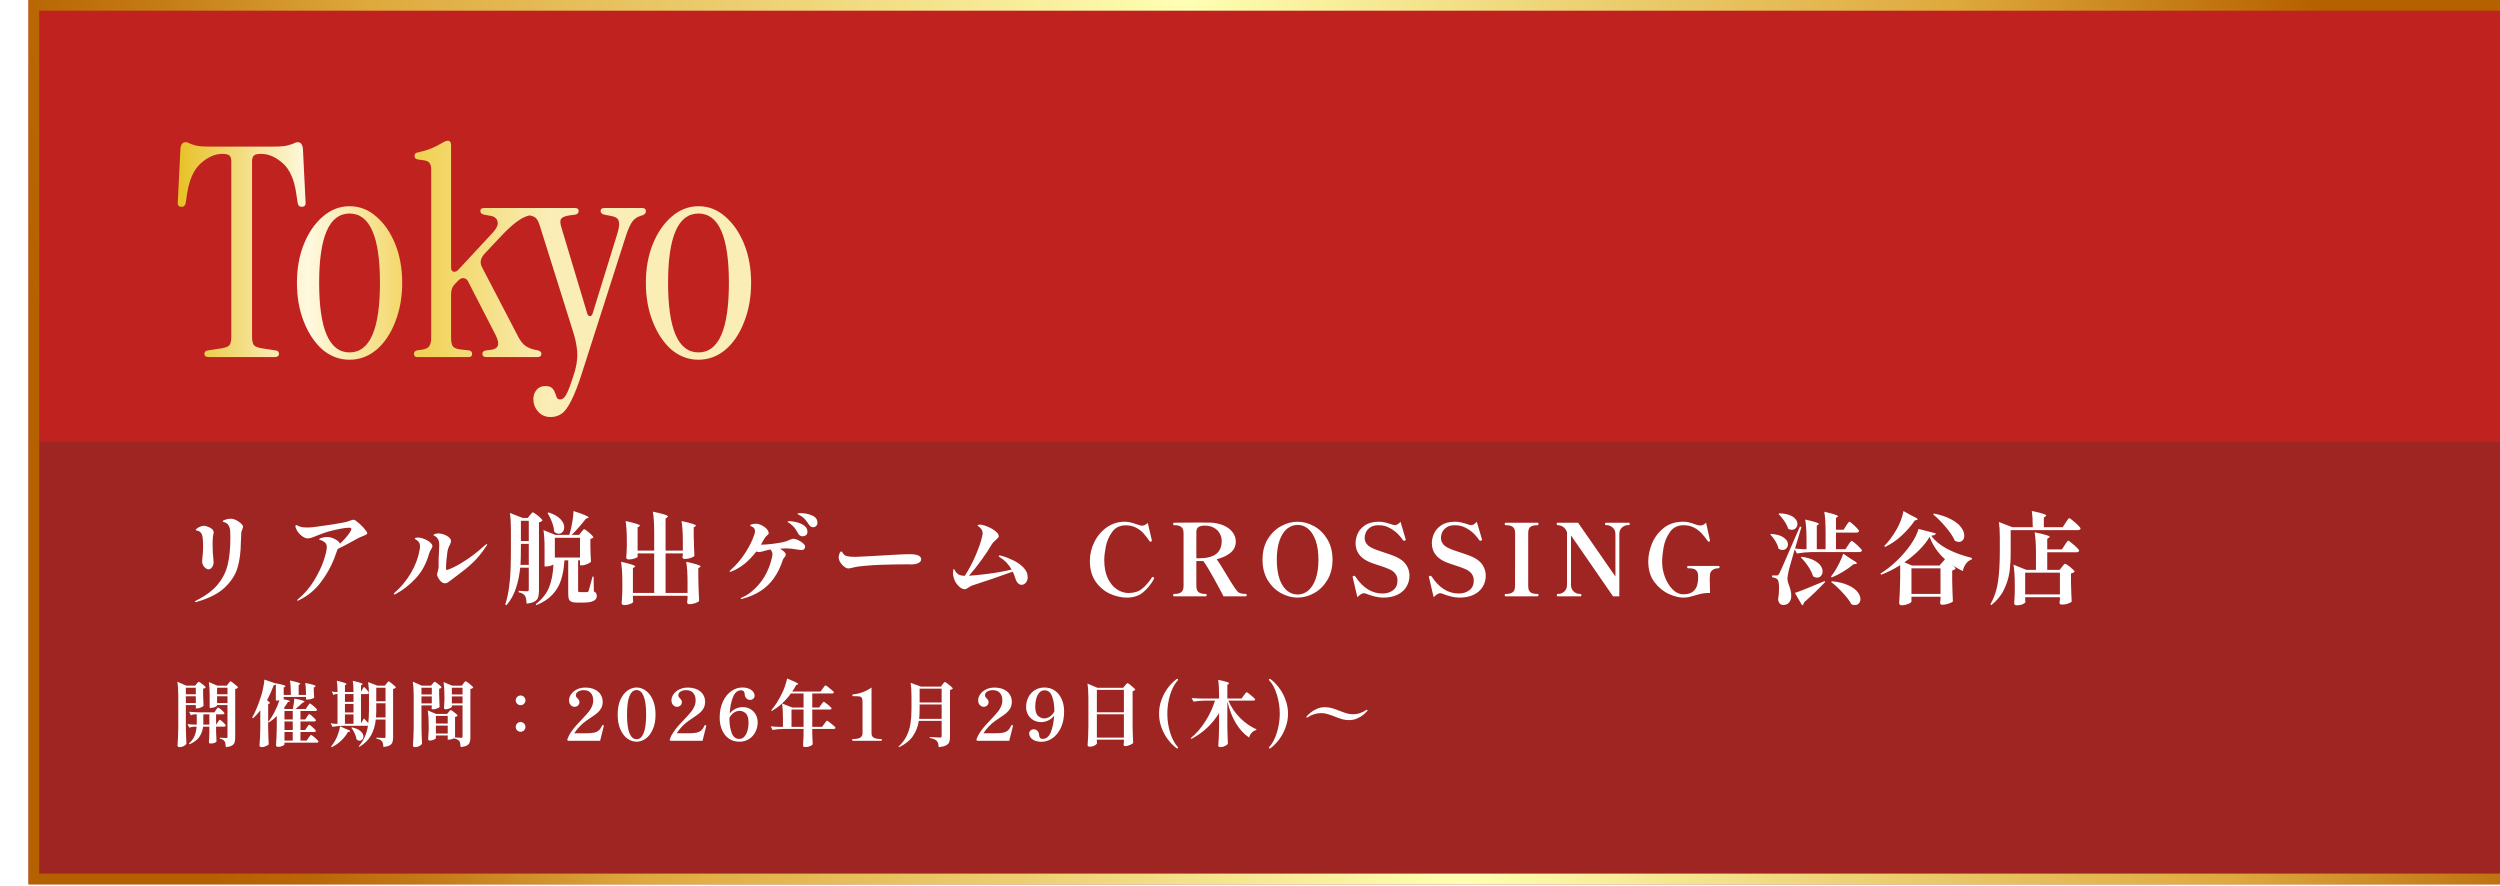 <svg width="398" height="141" viewBox="0 0 398 141" fill="none" xmlns="http://www.w3.org/2000/svg">
<g filter="url(#filter0_ii_55_9647)">
<rect width="397.365" height="140.781" fill="url(#paint0_linear_55_9647)"/>
<rect x="0.851" y="0.851" width="395.662" height="139.078" stroke="url(#paint1_linear_55_9647)" stroke-width="1.703"/>
<path d="M28.697 56.849C28.231 56.849 27.998 56.678 27.998 56.337C27.998 55.996 28.2 55.809 28.604 55.779L30.698 55.453C31.319 55.36 31.738 55.204 31.955 54.987C32.172 54.739 32.281 54.289 32.281 53.637V25.708C32.281 25.274 32.188 24.963 32.002 24.777C31.816 24.591 31.428 24.498 30.838 24.498C29.69 24.498 28.557 24.994 27.44 25.988C26.323 26.98 25.593 28.579 25.252 30.782L25.019 32.318C24.957 32.721 24.74 32.923 24.368 32.923C23.902 32.923 23.701 32.659 23.763 32.132L24.182 23.707C24.244 22.993 24.523 22.636 25.019 22.636C25.237 22.636 25.438 22.698 25.625 22.822C25.811 22.915 26.121 23.024 26.555 23.148C27.021 23.272 27.75 23.334 28.743 23.334H39.124C40.117 23.334 40.83 23.272 41.265 23.148C41.73 23.024 42.056 22.915 42.242 22.822C42.46 22.698 42.661 22.636 42.847 22.636C43.344 22.636 43.623 22.993 43.685 23.707L44.104 32.132C44.166 32.659 43.965 32.923 43.499 32.923C43.127 32.923 42.91 32.721 42.847 32.318L42.615 30.782C42.304 28.579 41.591 26.98 40.474 25.988C39.356 24.994 38.208 24.498 37.029 24.498C36.439 24.498 36.051 24.591 35.865 24.777C35.679 24.963 35.586 25.274 35.586 25.708V53.637C35.586 54.289 35.694 54.739 35.912 54.987C36.16 55.204 36.579 55.36 37.169 55.453L39.263 55.779C39.667 55.809 39.868 55.996 39.868 56.337C39.868 56.678 39.636 56.849 39.17 56.849H28.697ZM51.109 57.268C49.526 57.268 48.099 56.74 46.827 55.685C45.585 54.599 44.592 53.125 43.847 51.263C43.103 49.401 42.73 47.322 42.73 45.026C42.73 42.729 43.103 40.666 43.847 38.835C44.592 37.004 45.601 35.545 46.873 34.459C48.145 33.373 49.557 32.83 51.109 32.83C52.692 32.83 54.104 33.373 55.345 34.459C56.617 35.545 57.626 37.004 58.371 38.835C59.115 40.666 59.488 42.729 59.488 45.026C59.488 47.322 59.115 49.401 58.371 51.263C57.657 53.125 56.664 54.599 55.392 55.685C54.119 56.74 52.692 57.268 51.109 57.268ZM51.109 56.104C54.337 56.104 55.95 52.411 55.95 45.026C55.95 37.671 54.337 33.994 51.109 33.994C47.882 33.994 46.268 37.671 46.268 45.026C46.268 52.411 47.882 56.104 51.109 56.104ZM61.918 56.849C61.545 56.849 61.359 56.678 61.359 56.337C61.359 56.027 61.53 55.841 61.871 55.779L62.523 55.685C63.175 55.592 63.593 55.406 63.78 55.127C63.997 54.847 64.106 54.382 64.106 53.73V27.058C64.106 26.5 64.013 26.127 63.826 25.941C63.671 25.724 63.376 25.584 62.942 25.522L61.964 25.382C61.623 25.32 61.452 25.134 61.452 24.824C61.452 24.514 61.623 24.327 61.964 24.265C62.833 24.079 63.562 23.862 64.152 23.613C64.742 23.365 65.238 23.117 65.642 22.869C66.138 22.558 66.511 22.403 66.759 22.403C67.1 22.403 67.271 22.651 67.271 23.148V42.652C67.271 42.962 67.395 43.164 67.643 43.257C67.923 43.319 68.186 43.21 68.435 42.931L73.881 37.066C74.532 36.352 74.796 35.763 74.672 35.297C74.579 34.801 74.222 34.49 73.602 34.366L72.531 34.18C72.127 34.087 71.926 33.885 71.926 33.575C71.926 33.265 72.143 33.109 72.577 33.109H80.584C81.018 33.109 81.235 33.28 81.235 33.621C81.235 33.963 81.034 34.149 80.63 34.18L80.211 34.227C79.498 34.289 78.784 34.568 78.07 35.064C77.356 35.53 76.503 36.275 75.51 37.299L72.624 40.371C71.972 41.085 71.817 41.783 72.159 42.466L78.024 53.73C78.365 54.351 78.737 54.801 79.141 55.08C79.544 55.36 80.041 55.561 80.63 55.685L81.096 55.779C81.468 55.872 81.654 56.058 81.654 56.337C81.654 56.678 81.437 56.849 81.003 56.849H72.903C72.469 56.849 72.252 56.678 72.252 56.337C72.252 56.027 72.453 55.841 72.857 55.779L73.648 55.685C74.827 55.53 75.076 54.77 74.393 53.404L69.971 44.793C69.816 44.483 69.583 44.312 69.272 44.281C68.993 44.25 68.729 44.359 68.481 44.607L67.969 45.119C67.69 45.398 67.504 45.678 67.41 45.957C67.317 46.236 67.271 46.546 67.271 46.888V53.73C67.271 54.382 67.364 54.847 67.55 55.127C67.767 55.406 68.202 55.577 68.853 55.639L70.11 55.779C70.452 55.841 70.622 56.027 70.622 56.337C70.622 56.678 70.436 56.849 70.064 56.849H61.918ZM83.117 66.392C82.279 66.392 81.612 66.097 81.115 65.507C80.618 64.949 80.37 64.297 80.37 63.552C80.37 62.962 80.541 62.466 80.882 62.062C81.224 61.659 81.689 61.457 82.279 61.457C82.775 61.457 83.132 61.566 83.349 61.783C83.567 62.001 83.722 62.249 83.815 62.528C83.908 62.807 84.001 63.056 84.094 63.273C84.187 63.49 84.373 63.599 84.653 63.599C84.994 63.599 85.304 63.35 85.584 62.854C85.863 62.388 86.251 61.38 86.747 59.828C87.058 58.897 87.244 58.09 87.306 57.408C87.399 56.725 87.384 55.996 87.259 55.22C87.166 54.444 86.934 53.498 86.561 52.38L81.487 36.228C81.27 35.483 81.053 35.002 80.836 34.785C80.65 34.568 80.339 34.413 79.905 34.32L79.207 34.18C78.803 34.087 78.601 33.885 78.601 33.575C78.601 33.265 78.819 33.109 79.253 33.109H86.934C87.368 33.109 87.585 33.265 87.585 33.575C87.585 33.916 87.384 34.118 86.98 34.18L86.235 34.273C85.491 34.366 85.01 34.552 84.792 34.832C84.606 35.08 84.622 35.545 84.839 36.228L88.935 49.867C89.028 50.177 89.168 50.332 89.354 50.332C89.571 50.332 89.727 50.177 89.82 49.867L93.776 37.066C94.025 36.228 94.087 35.608 93.962 35.204C93.869 34.77 93.435 34.49 92.659 34.366L91.681 34.18C91.278 34.087 91.076 33.885 91.076 33.575C91.076 33.265 91.294 33.109 91.728 33.109H97.64C98.074 33.109 98.291 33.28 98.291 33.621C98.291 33.932 98.105 34.149 97.733 34.273L97.314 34.413C96.848 34.568 96.46 34.847 96.15 35.251C95.84 35.654 95.514 36.352 95.173 37.345L88.237 58.99C87.554 61.163 86.934 62.776 86.375 63.831C85.847 64.886 85.335 65.569 84.839 65.879C84.342 66.221 83.768 66.392 83.117 66.392ZM106.658 57.268C105.075 57.268 103.648 56.74 102.376 55.685C101.134 54.599 100.141 53.125 99.397 51.263C98.652 49.401 98.279 47.322 98.279 45.026C98.279 42.729 98.652 40.666 99.397 38.835C100.141 37.004 101.15 35.545 102.422 34.459C103.695 33.373 105.107 32.83 106.658 32.83C108.241 32.83 109.653 33.373 110.894 34.459C112.166 35.545 113.175 37.004 113.92 38.835C114.664 40.666 115.037 42.729 115.037 45.026C115.037 47.322 114.664 49.401 113.92 51.263C113.206 53.125 112.213 54.599 110.941 55.685C109.668 56.74 108.241 57.268 106.658 57.268ZM106.658 56.104C109.885 56.104 111.499 52.411 111.499 45.026C111.499 37.671 109.885 33.994 106.658 33.994C103.431 33.994 101.817 37.671 101.817 45.026C101.817 52.411 103.431 56.104 106.658 56.104Z" fill="url(#paint2_linear_55_9647)"/>
<path d="M26.569 95.853C26.516 95.853 26.49 95.832 26.49 95.79C26.49 95.758 26.511 95.726 26.553 95.695C26.607 95.663 26.67 95.626 26.744 95.583C28.228 94.831 29.356 93.983 30.13 93.04C30.914 92.087 31.444 91.027 31.719 89.861C31.995 88.696 32.133 87.265 32.133 85.57C32.133 85.305 32.122 84.939 32.101 84.473C32.09 84.261 32.037 84.049 31.942 83.837C31.857 83.615 31.725 83.44 31.544 83.313C31.417 83.228 31.301 83.17 31.195 83.138C31.089 83.106 31.015 83.085 30.972 83.074C30.94 83.053 30.924 83.021 30.924 82.979C30.924 82.894 31.068 82.809 31.354 82.725C31.64 82.629 31.915 82.582 32.18 82.582C32.35 82.582 32.466 82.592 32.53 82.613C32.933 82.719 33.303 82.91 33.642 83.186C33.982 83.45 34.151 83.678 34.151 83.869C34.151 83.943 34.109 84.086 34.024 84.298C33.918 84.531 33.865 84.727 33.865 84.886C33.865 85.109 33.854 85.421 33.833 85.824C33.812 86.078 33.801 86.264 33.801 86.38C33.791 87.853 33.621 89.167 33.293 90.322C32.964 91.467 32.286 92.532 31.258 93.517C30.241 94.492 28.758 95.255 26.808 95.806C26.649 95.838 26.569 95.853 26.569 95.853ZM28.636 90.64C28.509 90.64 28.366 90.582 28.207 90.465C28.048 90.349 27.91 90.195 27.793 90.004C27.687 89.803 27.634 89.581 27.634 89.337L27.666 88.987C27.751 88.192 27.793 87.567 27.793 87.112C27.793 86.147 27.74 85.506 27.634 85.188C27.497 84.764 27.221 84.526 26.808 84.473C26.681 84.452 26.617 84.415 26.617 84.362C26.617 84.309 26.686 84.229 26.824 84.123C26.962 84.017 27.131 83.922 27.332 83.837C27.534 83.752 27.73 83.71 27.921 83.71C28.037 83.71 28.143 83.726 28.238 83.758C28.705 83.895 29.028 84.049 29.208 84.219C29.388 84.378 29.478 84.558 29.478 84.759C29.478 84.844 29.462 84.95 29.43 85.077C29.399 85.194 29.378 85.289 29.367 85.363C29.325 85.649 29.303 86.052 29.303 86.571C29.303 86.857 29.314 87.297 29.335 87.89L29.399 88.653C29.441 89.056 29.462 89.347 29.462 89.528C29.462 89.803 29.383 90.057 29.224 90.29C29.065 90.523 28.869 90.64 28.636 90.64ZM52.144 82.931C52.547 83.217 52.944 83.578 53.336 84.012C53.728 84.447 53.924 84.738 53.924 84.886C53.924 84.96 53.882 85.024 53.797 85.077C53.596 85.204 53.352 85.315 53.066 85.411C52.875 85.485 52.69 85.564 52.509 85.649L51.715 86.094C50.613 86.709 49.786 87.138 49.235 87.382L49.187 87.477C49.081 87.806 48.896 88.314 48.631 89.003C48.123 90.296 47.407 91.546 46.485 92.754C45.563 93.962 44.43 94.889 43.084 95.536C42.978 95.599 42.898 95.631 42.846 95.631C42.792 95.631 42.766 95.605 42.766 95.552C42.766 95.52 42.835 95.446 42.973 95.329C43.947 94.513 44.774 93.549 45.452 92.436C46.13 91.324 46.639 90.269 46.978 89.273C47.317 88.277 47.487 87.541 47.487 87.064C47.487 86.767 47.381 86.529 47.169 86.349C46.957 86.158 46.687 86.02 46.358 85.935C46.305 85.914 46.279 85.882 46.279 85.84C46.279 85.766 46.416 85.692 46.692 85.617C46.968 85.533 47.238 85.49 47.503 85.49C47.937 85.49 48.361 85.602 48.774 85.824C49.198 86.036 49.468 86.28 49.585 86.555C50.305 85.877 50.84 85.257 51.19 84.695C51.328 84.484 51.397 84.325 51.397 84.219C51.397 84.081 51.264 84.012 50.999 84.012C50.671 84.012 50.21 84.07 49.617 84.187C49.034 84.293 48.419 84.436 47.773 84.616C47.264 84.754 46.666 84.966 45.977 85.252C45.574 85.421 45.261 85.543 45.039 85.617C44.816 85.681 44.605 85.713 44.403 85.713C44.223 85.713 44.011 85.644 43.767 85.506C43.524 85.358 43.291 85.162 43.068 84.918C42.846 84.664 42.676 84.388 42.559 84.091C42.517 83.975 42.496 83.874 42.496 83.79C42.496 83.652 42.533 83.583 42.607 83.583C42.649 83.583 42.734 83.62 42.861 83.694C42.989 83.758 43.105 83.805 43.211 83.837C43.465 83.933 43.842 83.98 44.34 83.98C44.763 83.98 45.198 83.948 45.643 83.885C46.332 83.8 47.254 83.668 48.409 83.487C49.574 83.297 50.321 83.159 50.65 83.074C50.862 83.011 51.015 82.958 51.111 82.915C51.407 82.799 51.625 82.74 51.762 82.74C51.858 82.74 51.985 82.804 52.144 82.931ZM66.306 92.865C65.999 92.865 65.718 92.696 65.463 92.357C65.177 91.965 65.034 91.657 65.034 91.435C65.034 91.361 65.05 91.287 65.082 91.212C65.188 90.937 65.257 90.619 65.289 90.259V89.591V89.035C65.31 88.388 65.331 87.917 65.352 87.62C65.373 87.175 65.384 86.889 65.384 86.762C65.384 86.359 65.326 86.057 65.209 85.856C65.061 85.612 64.897 85.448 64.716 85.363C64.547 85.278 64.462 85.225 64.462 85.204C64.462 85.13 64.542 85.066 64.701 85.013C64.859 84.95 65.05 84.918 65.273 84.918C65.506 84.918 65.781 84.971 66.099 85.077C66.417 85.183 66.687 85.331 66.91 85.522C67.143 85.713 67.26 85.925 67.26 86.158C67.26 86.296 67.196 86.492 67.069 86.746C66.868 87.117 66.74 87.488 66.687 87.859C66.539 88.876 66.465 89.761 66.465 90.513C66.465 90.661 66.497 90.736 66.56 90.736C66.73 90.736 67.117 90.587 67.721 90.29C68.335 89.994 69.077 89.554 69.946 88.971C70.815 88.378 71.71 87.662 72.632 86.825C72.812 86.677 72.923 86.603 72.966 86.603C72.976 86.603 72.987 86.608 72.998 86.619C73.008 86.629 73.013 86.645 73.013 86.666C73.013 86.751 72.945 86.878 72.807 87.048C72.097 88.108 71.376 88.977 70.645 89.655C69.914 90.333 69.066 91.022 68.102 91.721C67.646 92.049 67.281 92.325 67.005 92.547C66.761 92.759 66.528 92.865 66.306 92.865ZM58.231 94.645C58.178 94.645 58.152 94.619 58.152 94.566C58.152 94.513 58.2 94.439 58.295 94.344C59.312 93.464 60.176 92.42 60.886 91.212C61.596 89.994 62.057 88.759 62.269 87.509C62.311 87.297 62.332 87.117 62.332 86.968C62.332 86.534 62.147 86.2 61.776 85.967C61.755 85.957 61.702 85.925 61.617 85.872C61.532 85.819 61.49 85.776 61.49 85.745C61.49 85.639 61.67 85.586 62.03 85.586C62.316 85.586 62.571 85.633 62.793 85.729C63.281 85.898 63.651 86.1 63.906 86.333C64.171 86.555 64.303 86.762 64.303 86.953C64.303 87.048 64.245 87.191 64.128 87.382C63.948 87.657 63.821 87.933 63.747 88.208C63.312 89.755 62.602 91.053 61.617 92.102C60.642 93.141 59.577 93.967 58.422 94.582C58.337 94.624 58.274 94.645 58.231 94.645ZM88.002 84.711C88.055 84.658 88.108 84.595 88.161 84.521C88.214 84.447 88.267 84.383 88.32 84.33C88.373 84.277 88.421 84.251 88.463 84.251C88.526 84.251 88.68 84.346 88.924 84.537C89.168 84.717 89.395 84.913 89.607 85.125C89.819 85.326 89.925 85.464 89.925 85.538C89.851 85.665 89.692 85.75 89.448 85.792V87.032C89.47 88.039 89.501 88.828 89.544 89.4C89.48 89.517 89.284 89.649 88.956 89.798C88.638 89.935 88.346 90.004 88.082 90.004H87.795V89.21H87.493V94.01C87.493 94.105 87.515 94.174 87.557 94.216C87.599 94.248 87.684 94.264 87.811 94.264H88.924C88.987 94.254 89.035 94.238 89.067 94.216C89.099 94.185 89.136 94.126 89.178 94.041C89.231 93.904 89.379 93.369 89.623 92.436L89.782 91.8H89.957L90.005 94.153C90.195 94.238 90.317 94.338 90.37 94.455C90.434 94.561 90.466 94.704 90.466 94.884C90.466 95.234 90.296 95.493 89.957 95.663C89.629 95.843 89.062 95.933 88.256 95.933H87.319C86.916 95.933 86.614 95.885 86.413 95.79C86.222 95.705 86.089 95.562 86.015 95.361C85.952 95.17 85.92 94.879 85.92 94.487V89.21H85.316C85.242 90.418 85.061 91.461 84.775 92.341C84.489 93.22 84.028 93.999 83.393 94.677C82.767 95.345 81.92 95.901 80.849 96.346L80.754 96.171C81.761 95.398 82.465 94.513 82.868 93.517C83.271 92.51 83.504 91.297 83.567 89.877C83.409 89.962 83.223 90.036 83.011 90.1C82.799 90.153 82.593 90.179 82.391 90.179H82.153V87.318C82.153 86.078 82.094 85.103 81.978 84.394L83.869 85.156H86.095C86.169 84.86 86.222 84.674 86.254 84.6C86.391 84.081 86.508 83.519 86.603 82.915C86.699 82.301 86.752 81.781 86.762 81.358C88.362 81.877 89.162 82.211 89.162 82.359C89.162 82.401 89.12 82.439 89.035 82.47L88.749 82.566C87.859 83.7 87.096 84.563 86.46 85.156H87.652L88.002 84.711ZM79.832 82.009C79.875 81.956 79.928 81.893 79.991 81.819C80.065 81.734 80.124 81.67 80.166 81.628C80.208 81.585 80.251 81.564 80.293 81.564C80.357 81.564 80.516 81.66 80.77 81.85C81.024 82.031 81.263 82.227 81.485 82.439C81.708 82.64 81.819 82.778 81.819 82.852C81.724 82.99 81.538 83.09 81.263 83.154V94.026C81.263 94.481 81.215 94.842 81.12 95.106C81.035 95.382 80.849 95.599 80.563 95.758C80.288 95.928 79.864 96.039 79.292 96.092C79.26 95.467 79.175 95.053 79.037 94.852C78.942 94.714 78.82 94.603 78.672 94.518C78.523 94.423 78.312 94.349 78.036 94.296V94.057C78.757 94.11 79.196 94.137 79.355 94.137C79.461 94.137 79.535 94.116 79.578 94.073C79.62 94.02 79.641 93.941 79.641 93.835V90.37H78.275C78.158 91.557 77.93 92.653 77.591 93.66C77.263 94.667 76.764 95.562 76.097 96.346L75.89 96.235C76.176 95.377 76.383 94.439 76.51 93.422C76.648 92.404 76.727 91.43 76.749 90.497C76.78 89.554 76.796 88.378 76.796 86.968V84.346C76.796 83.254 76.743 82.359 76.637 81.66L78.656 82.454H79.483L79.832 82.009ZM82.789 81.58C83.647 81.856 84.277 82.211 84.68 82.645C85.083 83.069 85.284 83.498 85.284 83.933C85.284 84.229 85.199 84.478 85.03 84.68C84.86 84.87 84.654 84.966 84.41 84.966C84.166 84.966 83.922 84.86 83.679 84.648C83.657 84.171 83.546 83.668 83.345 83.138C83.144 82.597 82.905 82.11 82.63 81.676L82.789 81.58ZM79.641 86.142V82.915H78.386V86.142H79.641ZM87.795 88.764V85.617H83.79V88.764H87.795ZM78.386 86.968C78.386 88.251 78.365 89.236 78.322 89.925H79.641V86.587H78.386V86.968ZM104.914 92.691C104.914 91.355 104.845 90.269 104.707 89.432C106.233 89.771 106.996 90.015 106.996 90.163C106.996 90.206 106.959 90.248 106.885 90.29L106.63 90.449V92.007C106.652 93.3 106.694 94.518 106.758 95.663C106.694 95.779 106.498 95.896 106.17 96.013C105.841 96.129 105.523 96.187 105.216 96.187C104.972 96.187 104.85 96.081 104.85 95.869C104.85 95.869 104.871 95.679 104.914 95.297V94.852H96.219V95.202C96.23 95.34 96.235 95.462 96.235 95.567C96.246 95.673 96.257 95.753 96.267 95.806C96.246 95.922 96.082 96.039 95.775 96.156C95.467 96.272 95.16 96.33 94.853 96.33C94.704 96.33 94.593 96.299 94.519 96.235C94.455 96.171 94.423 96.097 94.423 96.013C94.476 95.493 94.513 94.794 94.535 93.914V92.691C94.535 91.355 94.466 90.269 94.328 89.432C95.176 89.623 95.764 89.776 96.092 89.893C96.421 89.999 96.585 90.089 96.585 90.163C96.585 90.195 96.548 90.237 96.474 90.29L96.219 90.449V94.391H99.605V88.097H96.967V88.637C96.967 88.712 96.808 88.802 96.49 88.908C96.172 89.014 95.859 89.067 95.552 89.067C95.287 89.067 95.155 88.961 95.155 88.749C95.197 88.304 95.229 87.742 95.25 87.064V86.047C95.25 84.807 95.186 83.774 95.059 82.947C95.918 83.138 96.511 83.291 96.839 83.408C97.168 83.514 97.332 83.604 97.332 83.678C97.332 83.71 97.295 83.752 97.221 83.805L96.967 83.964V87.652H99.605V84.711C99.605 83.376 99.536 82.29 99.398 81.453C100.998 81.792 101.799 82.046 101.799 82.216C101.799 82.258 101.761 82.306 101.687 82.359L101.417 82.55V87.652H104.167V86.206C104.167 84.87 104.098 83.784 103.96 82.947C104.829 83.138 105.428 83.291 105.756 83.408C106.085 83.514 106.249 83.604 106.249 83.678C106.249 83.71 106.212 83.752 106.138 83.805L105.899 83.964V85.299C105.931 86.688 105.968 87.753 106.011 88.494C105.947 88.6 105.751 88.712 105.422 88.828C105.105 88.934 104.787 88.987 104.469 88.987C104.225 88.987 104.103 88.881 104.103 88.669C104.114 88.659 104.135 88.569 104.167 88.399V88.097H101.417V94.391H104.914V92.691ZM122.907 81.691C123.553 81.691 124.162 81.813 124.734 82.057C125.307 82.301 125.593 82.682 125.593 83.201C125.593 83.435 125.524 83.615 125.386 83.742C125.248 83.869 125.089 83.933 124.909 83.933C124.623 83.933 124.385 83.774 124.194 83.456C123.971 83.106 123.765 82.831 123.574 82.629C123.394 82.428 123.177 82.253 122.922 82.105C122.816 82.041 122.705 81.983 122.589 81.93C122.472 81.877 122.414 81.829 122.414 81.787C122.414 81.755 122.467 81.734 122.573 81.723C122.679 81.702 122.79 81.691 122.907 81.691ZM121.079 82.963C121.375 82.963 121.752 83.016 122.207 83.122C122.663 83.217 123.076 83.392 123.447 83.647C123.818 83.901 124.003 84.24 124.003 84.664C124.003 84.907 123.924 85.088 123.765 85.204C123.616 85.321 123.447 85.379 123.256 85.379C122.917 85.379 122.663 85.215 122.493 84.886C122.303 84.526 122.112 84.229 121.921 83.996C121.73 83.763 121.492 83.54 121.206 83.329C121.153 83.297 121.079 83.254 120.983 83.201C120.888 83.138 120.84 83.085 120.84 83.043C120.84 83.021 120.861 83.005 120.904 82.995C120.957 82.974 121.015 82.963 121.079 82.963ZM121.778 85.776C121.979 85.776 122.228 85.845 122.525 85.983C122.822 86.121 123.081 86.29 123.304 86.492C123.526 86.682 123.638 86.862 123.638 87.032C123.638 87.17 123.585 87.297 123.479 87.413C123.383 87.519 123.24 87.572 123.05 87.572C123.039 87.572 122.875 87.551 122.557 87.509C121.73 87.371 121.105 87.302 120.681 87.302C120.363 87.302 120.014 87.318 119.632 87.35C119.855 87.477 120.03 87.599 120.157 87.716C120.422 87.917 120.554 88.118 120.554 88.32C120.554 88.394 120.533 88.463 120.491 88.526C120.448 88.59 120.4 88.653 120.348 88.717C120.21 88.876 120.125 89.008 120.093 89.114C119.744 90.216 119.261 91.202 118.647 92.071C117.534 93.65 115.881 94.73 113.688 95.313C113.603 95.345 113.529 95.361 113.465 95.361C113.402 95.361 113.37 95.334 113.37 95.281C113.37 95.228 113.449 95.17 113.608 95.106C114.297 94.831 115.002 94.338 115.722 93.628C116.453 92.918 117.052 92.092 117.518 91.149C117.804 90.576 118.027 89.994 118.186 89.4C118.355 88.807 118.44 88.42 118.44 88.24C118.44 87.986 118.329 87.731 118.106 87.477C117.894 87.509 117.566 87.588 117.121 87.716C116.729 87.832 116.453 87.89 116.294 87.89C116.157 87.89 116.014 87.859 115.865 87.795C115.304 88.537 114.689 89.183 114.021 89.734C113.354 90.275 112.655 90.688 111.923 90.974C111.807 91.016 111.727 91.037 111.685 91.037C111.632 91.037 111.605 91.016 111.605 90.974C111.605 90.921 111.674 90.836 111.812 90.72C112.713 89.904 113.492 88.982 114.149 87.954C114.806 86.915 115.272 85.967 115.547 85.109C115.622 84.897 115.659 84.722 115.659 84.584C115.659 84.224 115.494 83.975 115.166 83.837C115.134 83.816 115.076 83.79 114.991 83.758C114.917 83.726 114.88 83.689 114.88 83.647C114.88 83.572 114.986 83.509 115.198 83.456C115.42 83.403 115.622 83.376 115.802 83.376C116.067 83.376 116.358 83.45 116.676 83.599C116.994 83.747 117.264 83.938 117.486 84.171C117.709 84.404 117.826 84.642 117.836 84.886C117.836 84.95 117.81 85.013 117.757 85.077C117.704 85.141 117.619 85.215 117.502 85.299C117.365 85.406 117.2 85.633 117.01 85.983C116.925 86.153 116.787 86.396 116.596 86.714H116.66C117.222 86.704 117.841 86.656 118.52 86.571C119.208 86.486 119.796 86.386 120.284 86.269C120.57 86.195 120.851 86.094 121.126 85.967C121.243 85.914 121.354 85.872 121.46 85.84C121.577 85.797 121.683 85.776 121.778 85.776ZM130.568 90.497C130.451 90.497 130.335 90.476 130.218 90.433C130.112 90.391 129.985 90.312 129.837 90.195C129.614 90.036 129.413 89.814 129.233 89.528C129.063 89.241 128.978 88.977 128.978 88.733C128.978 88.584 129.015 88.394 129.09 88.16C129.174 87.917 129.275 87.795 129.392 87.795C129.434 87.795 129.471 87.816 129.503 87.859C129.545 87.89 129.582 87.938 129.614 88.002C129.752 88.298 129.99 88.478 130.329 88.542C130.615 88.616 131.034 88.653 131.585 88.653C131.818 88.653 132.412 88.627 133.365 88.574C134.319 88.521 135.082 88.478 135.654 88.447L137.847 88.32C138.992 88.256 139.792 88.224 140.248 88.224C141.487 88.224 142.107 88.494 142.107 89.035C142.107 89.268 141.98 89.459 141.726 89.607C141.482 89.745 141.148 89.824 140.724 89.845C140.661 89.856 140.587 89.861 140.502 89.861C140.417 89.851 140.327 89.845 140.232 89.845H139.58C138.319 89.845 136.947 89.872 135.463 89.925C134.806 89.946 134.07 89.994 133.254 90.068C132.449 90.132 131.829 90.216 131.394 90.322C131.288 90.343 131.145 90.38 130.965 90.433C130.796 90.476 130.663 90.497 130.568 90.497ZM154.918 88.478C155.48 88.637 156.079 88.871 156.714 89.178C157.35 89.475 157.901 89.856 158.367 90.322C158.834 90.788 159.067 91.313 159.067 91.896C159.067 92.246 158.966 92.537 158.765 92.77C158.563 92.993 158.341 93.104 158.097 93.104C157.875 93.104 157.668 93.003 157.477 92.802C157.297 92.59 157.154 92.298 157.048 91.928C156.974 91.641 156.852 91.334 156.683 91.006C155.973 91.271 154.934 91.636 153.567 92.102C152.211 92.558 151.162 92.908 150.42 93.151C150.208 93.215 150.044 93.284 149.927 93.358C149.811 93.422 149.684 93.501 149.546 93.597C149.44 93.671 149.35 93.724 149.276 93.755C149.212 93.787 149.127 93.803 149.021 93.803C148.831 93.803 148.613 93.724 148.37 93.565C148.126 93.395 147.898 93.157 147.686 92.849C147.485 92.542 147.337 92.187 147.241 91.784C147.199 91.647 147.178 91.467 147.178 91.244C147.178 91.085 147.188 90.937 147.209 90.799C147.241 90.651 147.273 90.576 147.305 90.576C147.337 90.576 147.384 90.64 147.448 90.767C147.522 90.894 147.586 90.995 147.639 91.069C147.819 91.302 148.02 91.461 148.243 91.546C148.465 91.62 148.735 91.663 149.053 91.673C149.721 90.645 150.304 89.543 150.802 88.367C151.3 87.18 151.628 86.232 151.787 85.522C151.861 85.225 151.898 85.019 151.898 84.902C151.898 84.637 151.813 84.399 151.644 84.187C151.517 84.028 151.39 83.906 151.262 83.821C151.146 83.737 151.088 83.684 151.088 83.662C151.088 83.62 151.119 83.588 151.183 83.567C151.257 83.535 151.342 83.519 151.437 83.519C151.745 83.519 152.142 83.62 152.629 83.821C153.117 84.012 153.541 84.251 153.901 84.537C154.272 84.823 154.457 85.098 154.457 85.363C154.457 85.448 154.426 85.527 154.362 85.602C154.309 85.665 154.208 85.766 154.06 85.903C153.742 86.158 153.498 86.423 153.329 86.698C152.926 87.398 152.38 88.224 151.692 89.178C151.003 90.121 150.346 90.947 149.721 91.657C150.6 91.604 151.649 91.498 152.868 91.34C154.097 91.18 155.31 90.958 156.508 90.672C156.031 89.835 155.437 89.204 154.728 88.78C154.653 88.738 154.59 88.696 154.537 88.653C154.484 88.611 154.457 88.574 154.457 88.542C154.457 88.468 154.516 88.431 154.632 88.431C154.717 88.431 154.812 88.447 154.918 88.478ZM174.865 95.138C173.964 95.138 173.058 94.932 172.147 94.518C171.246 94.105 170.489 93.459 169.874 92.579C169.27 91.7 168.968 90.603 168.968 89.289C168.968 88.24 169.206 87.239 169.683 86.285C170.16 85.321 170.822 84.542 171.67 83.948C172.518 83.355 173.466 83.058 174.515 83.058C174.833 83.058 175.14 83.096 175.437 83.17C175.744 83.244 176.073 83.344 176.423 83.472C176.836 83.62 177.117 83.694 177.265 83.694C177.53 83.694 177.837 83.551 178.187 83.265L178.807 85.903L178.838 86.062C178.838 86.126 178.796 86.179 178.711 86.221C178.69 86.232 178.664 86.237 178.632 86.237C178.568 86.237 178.51 86.206 178.457 86.142C178.118 85.644 177.8 85.231 177.503 84.902C177.217 84.574 176.836 84.282 176.359 84.028C175.882 83.763 175.32 83.631 174.674 83.631C173.731 83.631 173.005 83.991 172.497 84.711C171.988 85.432 171.654 86.211 171.495 87.048C171.336 87.885 171.257 88.59 171.257 89.162C171.257 90.296 171.442 91.26 171.813 92.055C172.195 92.839 172.677 93.427 173.259 93.819C173.853 94.211 174.473 94.407 175.119 94.407C175.999 94.407 176.714 94.185 177.265 93.74C177.827 93.294 178.351 92.691 178.838 91.928C178.891 91.875 178.939 91.848 178.982 91.848C179.003 91.848 179.04 91.864 179.093 91.896C179.167 91.938 179.204 91.991 179.204 92.055C179.204 92.076 179.193 92.108 179.172 92.15C178.77 92.924 178.219 93.618 177.519 94.232C176.83 94.836 175.946 95.138 174.865 95.138ZM193.816 94.55C193.891 94.55 193.928 94.609 193.928 94.725C193.928 94.863 193.891 94.932 193.816 94.932H190.24C189.859 94.179 189.345 93.22 188.698 92.055C188.052 90.879 187.496 89.967 187.029 89.321H186.966H185.917V93.263C185.917 93.761 186.039 94.1 186.282 94.28C186.537 94.46 186.86 94.55 187.252 94.55H187.443C187.517 94.55 187.554 94.609 187.554 94.725C187.554 94.863 187.517 94.932 187.443 94.932H182.341C182.266 94.932 182.229 94.863 182.229 94.725C182.229 94.609 182.266 94.55 182.341 94.55H182.547C182.939 94.55 183.257 94.46 183.501 94.28C183.755 94.1 183.882 93.761 183.882 93.263V84.886C183.882 84.388 183.755 84.054 183.501 83.885C183.257 83.705 182.939 83.615 182.547 83.615H182.341C182.266 83.615 182.229 83.546 182.229 83.408C182.229 83.281 182.266 83.217 182.341 83.217C183.697 83.196 184.995 83.186 186.235 83.186L188.142 83.201C188.852 83.223 189.514 83.355 190.129 83.599C190.754 83.843 191.252 84.192 191.623 84.648C192.004 85.093 192.195 85.617 192.195 86.221C192.195 86.953 191.909 87.551 191.337 88.017C190.765 88.473 190.039 88.812 189.159 89.035C189.403 89.353 189.869 90.084 190.558 91.228C191.257 92.404 191.755 93.199 192.052 93.612C192.222 93.867 192.359 94.052 192.465 94.169C192.582 94.285 192.741 94.381 192.942 94.455C193.154 94.518 193.446 94.55 193.816 94.55ZM185.917 88.876H186.394C188.767 88.876 189.954 87.965 189.954 86.142C189.954 85.676 189.843 85.257 189.62 84.886C189.398 84.505 189.08 84.208 188.667 83.996C188.264 83.784 187.792 83.678 187.252 83.678C186.828 83.678 186.5 83.752 186.266 83.901C186.033 84.049 185.917 84.309 185.917 84.68V88.876ZM202.033 95.138C201.143 95.138 200.269 94.905 199.411 94.439C198.553 93.973 197.843 93.284 197.281 92.373C196.73 91.461 196.454 90.37 196.454 89.098C196.454 87.827 196.73 86.735 197.281 85.824C197.843 84.913 198.553 84.224 199.411 83.758C200.269 83.291 201.143 83.058 202.033 83.058C202.924 83.058 203.792 83.291 204.64 83.758C205.498 84.224 206.203 84.913 206.754 85.824C207.316 86.735 207.597 87.827 207.597 89.098C207.597 90.37 207.316 91.461 206.754 92.373C206.203 93.284 205.498 93.973 204.64 94.439C203.792 94.905 202.924 95.138 202.033 95.138ZM202.033 94.645C202.659 94.645 203.22 94.439 203.718 94.026C204.216 93.612 204.614 92.993 204.91 92.166C205.207 91.329 205.355 90.312 205.355 89.114C205.355 87.917 205.207 86.9 204.91 86.062C204.614 85.225 204.216 84.6 203.718 84.187C203.22 83.774 202.664 83.567 202.049 83.567C201.424 83.567 200.857 83.774 200.349 84.187C199.851 84.6 199.453 85.225 199.156 86.062C198.87 86.889 198.727 87.906 198.727 89.114C198.727 90.312 198.87 91.329 199.156 92.166C199.453 92.993 199.851 93.612 200.349 94.026C200.847 94.439 201.408 94.645 202.033 94.645ZM215.7 95.138C214.905 95.138 213.999 94.937 212.982 94.534C212.844 94.471 212.711 94.439 212.584 94.439C212.436 94.439 212.282 94.492 212.123 94.598C211.964 94.693 211.774 94.852 211.551 95.075L210.82 91.959L210.788 91.816C210.788 91.795 210.799 91.774 210.82 91.753C210.852 91.731 210.878 91.716 210.899 91.705C210.931 91.694 210.952 91.684 210.963 91.673C210.984 91.663 211.016 91.657 211.058 91.657C211.101 91.657 211.159 91.7 211.233 91.784C212.42 93.586 213.856 94.487 215.541 94.487C216.219 94.487 216.786 94.312 217.241 93.962C217.708 93.612 217.941 93.093 217.941 92.404C217.941 91.599 217.501 91 216.622 90.608C216.187 90.418 215.604 90.206 214.873 89.972C214.778 89.941 214.539 89.861 214.158 89.734C213.776 89.607 213.437 89.469 213.141 89.321C211.89 88.685 211.265 87.731 211.265 86.46C211.265 85.983 211.376 85.485 211.599 84.966C211.821 84.447 212.208 84.001 212.759 83.631C213.321 83.249 214.063 83.058 214.984 83.058C215.313 83.058 215.631 83.096 215.938 83.17C216.256 83.244 216.637 83.355 217.082 83.503C217.252 83.567 217.4 83.599 217.528 83.599C217.824 83.599 218.121 83.419 218.418 83.058L219.228 85.808L219.26 85.919C219.26 85.983 219.212 86.031 219.117 86.062C219.053 86.084 219.006 86.094 218.974 86.094C218.921 86.094 218.868 86.062 218.815 85.999C218.688 85.787 218.46 85.501 218.132 85.141C217.803 84.77 217.358 84.425 216.796 84.107C216.245 83.779 215.625 83.615 214.937 83.615C214.322 83.615 213.851 83.747 213.522 84.012C213.194 84.266 212.976 84.542 212.87 84.839C212.764 85.135 212.711 85.39 212.711 85.602C212.711 86.28 213.061 86.804 213.761 87.175C213.983 87.292 214.274 87.419 214.635 87.556C215.006 87.684 215.382 87.811 215.763 87.938C216.653 88.224 217.321 88.468 217.766 88.669C218.518 89.029 219.053 89.469 219.371 89.988C219.689 90.497 219.848 91.048 219.848 91.641C219.848 92.298 219.684 92.892 219.355 93.422C219.038 93.951 218.566 94.37 217.941 94.677C217.316 94.985 216.569 95.138 215.7 95.138ZM227.844 95.138C227.049 95.138 226.143 94.937 225.126 94.534C224.988 94.471 224.856 94.439 224.729 94.439C224.58 94.439 224.427 94.492 224.268 94.598C224.109 94.693 223.918 94.852 223.696 95.075L222.964 91.959L222.933 91.816C222.933 91.795 222.943 91.774 222.964 91.753C222.996 91.731 223.023 91.716 223.044 91.705C223.076 91.694 223.097 91.684 223.108 91.673C223.129 91.663 223.161 91.657 223.203 91.657C223.245 91.657 223.304 91.7 223.378 91.784C224.565 93.586 226 94.487 227.685 94.487C228.363 94.487 228.93 94.312 229.386 93.962C229.852 93.612 230.085 93.093 230.085 92.404C230.085 91.599 229.646 91 228.766 90.608C228.332 90.418 227.749 90.206 227.018 89.972C226.922 89.941 226.684 89.861 226.302 89.734C225.921 89.607 225.582 89.469 225.285 89.321C224.035 88.685 223.41 87.731 223.41 86.46C223.41 85.983 223.521 85.485 223.743 84.966C223.966 84.447 224.353 84.001 224.904 83.631C225.465 83.249 226.207 83.058 227.129 83.058C227.457 83.058 227.775 83.096 228.083 83.17C228.4 83.244 228.782 83.355 229.227 83.503C229.396 83.567 229.545 83.599 229.672 83.599C229.969 83.599 230.265 83.419 230.562 83.058L231.373 85.808L231.405 85.919C231.405 85.983 231.357 86.031 231.261 86.062C231.198 86.084 231.15 86.094 231.118 86.094C231.065 86.094 231.012 86.062 230.959 85.999C230.832 85.787 230.604 85.501 230.276 85.141C229.948 84.77 229.502 84.425 228.941 84.107C228.39 83.779 227.77 83.615 227.081 83.615C226.467 83.615 225.995 83.747 225.667 84.012C225.338 84.266 225.121 84.542 225.015 84.839C224.909 85.135 224.856 85.39 224.856 85.602C224.856 86.28 225.206 86.804 225.905 87.175C226.128 87.292 226.419 87.419 226.779 87.556C227.15 87.684 227.526 87.811 227.908 87.938C228.798 88.224 229.465 88.468 229.91 88.669C230.663 89.029 231.198 89.469 231.516 89.988C231.834 90.497 231.993 91.048 231.993 91.641C231.993 92.298 231.828 92.892 231.5 93.422C231.182 93.951 230.71 94.37 230.085 94.677C229.46 94.985 228.713 95.138 227.844 95.138ZM235.125 94.932C235.051 94.932 235.014 94.863 235.014 94.725C235.014 94.609 235.051 94.55 235.125 94.55H235.316C235.718 94.55 236.041 94.46 236.285 94.28C236.529 94.1 236.651 93.766 236.651 93.279L236.667 84.886C236.667 84.388 236.539 84.054 236.285 83.885C236.041 83.705 235.718 83.615 235.316 83.615H235.125C235.051 83.615 235.014 83.546 235.014 83.408C235.014 83.281 235.051 83.217 235.125 83.217H240.275C240.349 83.217 240.386 83.281 240.386 83.408C240.386 83.546 240.349 83.615 240.275 83.615H240.084C239.671 83.615 239.342 83.705 239.098 83.885C238.865 84.054 238.749 84.388 238.749 84.886V93.279C238.749 93.777 238.871 94.116 239.114 94.296C239.358 94.465 239.681 94.55 240.084 94.55H240.275C240.349 94.55 240.386 94.609 240.386 94.725C240.386 94.863 240.349 94.932 240.275 94.932H235.125ZM243.4 94.932C243.336 94.932 243.304 94.863 243.304 94.725C243.304 94.609 243.336 94.55 243.4 94.55H243.559C243.908 94.55 244.221 94.423 244.497 94.169C244.783 93.914 244.926 93.559 244.926 93.104V84.727C244.788 84.378 244.613 84.118 244.401 83.948C244.2 83.779 243.935 83.668 243.606 83.615L243.4 83.599C243.357 83.588 243.326 83.572 243.304 83.551C243.294 83.519 243.289 83.472 243.289 83.408C243.289 83.281 243.326 83.217 243.4 83.217H246.69L252.635 91.784V85.029C252.635 84.584 252.492 84.24 252.205 83.996C251.919 83.742 251.601 83.609 251.252 83.599H251.093C251.019 83.599 250.982 83.535 250.982 83.408C250.982 83.281 251.019 83.217 251.093 83.217H254.796C254.87 83.217 254.908 83.281 254.908 83.408C254.908 83.535 254.87 83.599 254.796 83.599H254.606C254.256 83.609 253.943 83.742 253.668 83.996C253.392 84.24 253.254 84.584 253.254 85.029V94.932H252.253L245.561 85.236V93.104C245.561 93.559 245.705 93.914 245.991 94.169C246.277 94.423 246.589 94.55 246.928 94.55H247.103C247.177 94.55 247.215 94.609 247.215 94.725C247.215 94.863 247.177 94.932 247.103 94.932H243.4ZM263.407 95.138C262.771 95.138 262.019 94.948 261.15 94.566C260.281 94.174 259.513 93.543 258.845 92.675C258.188 91.806 257.86 90.693 257.86 89.337C257.86 88.478 258.05 87.562 258.432 86.587C258.824 85.612 259.439 84.78 260.276 84.091C261.113 83.403 262.162 83.058 263.423 83.058C263.772 83.058 264.085 83.096 264.361 83.17C264.647 83.233 264.965 83.334 265.314 83.472C265.696 83.599 265.966 83.662 266.125 83.662C266.284 83.662 266.437 83.631 266.586 83.567C266.734 83.503 266.893 83.387 267.063 83.217C267.158 83.599 267.264 84.07 267.381 84.632C267.508 85.194 267.603 85.633 267.667 85.951L267.698 86.094C267.698 86.137 267.667 86.174 267.603 86.206C267.582 86.227 267.55 86.237 267.508 86.237C267.444 86.237 267.386 86.206 267.333 86.142C266.983 85.633 266.644 85.209 266.316 84.87C265.998 84.521 265.6 84.224 265.124 83.98C264.657 83.737 264.112 83.615 263.486 83.615C262.522 83.615 261.786 83.991 261.277 84.743C260.768 85.496 260.44 86.311 260.292 87.191C260.143 88.06 260.069 88.817 260.069 89.464C260.069 90.28 260.223 91.09 260.53 91.896C260.837 92.691 261.245 93.342 261.754 93.851C262.273 94.359 262.824 94.614 263.407 94.614C264.106 94.614 264.636 94.465 264.996 94.169C265.357 93.861 265.584 93.48 265.68 93.024C265.765 92.696 265.807 92.33 265.807 91.928C265.807 91.779 265.796 91.61 265.775 91.419C265.743 91.133 265.627 90.905 265.426 90.736C265.224 90.555 264.811 90.465 264.186 90.465C264.101 90.465 264.059 90.402 264.059 90.275C264.059 90.158 264.101 90.1 264.186 90.1H269.097C269.171 90.1 269.208 90.158 269.208 90.275C269.208 90.402 269.171 90.465 269.097 90.465C268.716 90.465 268.393 90.55 268.128 90.72C267.873 90.889 267.725 91.138 267.683 91.467C267.661 91.615 267.651 91.864 267.651 92.214C267.651 92.775 267.667 93.506 267.698 94.407H267.396C267.015 94.407 266.681 94.439 266.395 94.502C266.109 94.555 265.765 94.645 265.362 94.773C265.002 94.889 264.678 94.979 264.392 95.043C264.106 95.106 263.778 95.138 263.407 95.138ZM290.242 86.11C290.305 86.11 290.47 86.221 290.734 86.444C291.01 86.666 291.27 86.905 291.513 87.159C291.757 87.403 291.879 87.562 291.879 87.636C291.836 87.806 291.699 87.89 291.466 87.89H283.9C283.147 87.901 282.353 87.975 281.516 88.113L281.182 87.445L280.832 88.653C280.504 89.766 280.313 90.439 280.26 90.672C280.101 91.35 280.021 91.864 280.021 92.214C280.032 92.373 280.059 92.537 280.101 92.706C280.154 92.865 280.212 93.024 280.276 93.183C280.392 93.512 280.477 93.793 280.53 94.026C280.594 94.259 280.625 94.545 280.625 94.884C280.625 95.318 280.509 95.663 280.276 95.917C280.053 96.182 279.746 96.314 279.354 96.314C279.153 96.314 278.978 96.246 278.829 96.108C278.692 95.981 278.591 95.779 278.527 95.504C278.633 94.858 278.686 94.238 278.686 93.644C278.686 92.807 278.58 92.32 278.368 92.182C278.178 92.034 277.913 91.944 277.574 91.912V91.61H278.273C278.4 91.61 278.485 91.594 278.527 91.562C278.58 91.53 278.649 91.435 278.734 91.276C278.893 90.969 279.19 90.312 279.624 89.305C280.069 88.288 280.864 86.46 282.008 83.821L282.247 83.901C281.971 84.791 281.632 85.93 281.229 87.318C281.579 87.371 281.987 87.408 282.453 87.429H283.057V85.967C283.057 84.632 282.988 83.546 282.851 82.709C284.292 83.027 285.012 83.26 285.012 83.408C285.012 83.461 284.981 83.503 284.917 83.535L284.694 83.678V87.429H286.093V84.727C286.093 83.392 286.024 82.306 285.887 81.469C287.338 81.797 288.064 82.036 288.064 82.184C288.064 82.237 288.032 82.279 287.969 82.311L287.746 82.454V84.33H288.97L289.367 83.694C289.42 83.62 289.484 83.525 289.558 83.408C289.643 83.291 289.707 83.207 289.749 83.154C289.802 83.09 289.85 83.058 289.892 83.058C289.956 83.058 290.115 83.17 290.369 83.392C290.623 83.604 290.862 83.832 291.084 84.076C291.307 84.309 291.418 84.462 291.418 84.537C291.376 84.706 291.232 84.791 290.989 84.791H287.746V87.429H289.256L289.685 86.778C289.738 86.704 289.807 86.603 289.892 86.476C289.977 86.349 290.046 86.258 290.099 86.206C290.152 86.142 290.199 86.11 290.242 86.11ZM280.133 84.171C280.016 83.779 279.81 83.366 279.513 82.931C279.216 82.497 278.914 82.131 278.607 81.835L278.718 81.723C279.396 81.744 279.947 81.84 280.371 82.009C280.806 82.179 281.118 82.391 281.309 82.645C281.51 82.889 281.611 83.143 281.611 83.408C281.611 83.662 281.526 83.885 281.357 84.076C281.187 84.256 280.975 84.346 280.721 84.346C280.519 84.346 280.323 84.288 280.133 84.171ZM279.243 87.556C279.02 87.556 278.803 87.482 278.591 87.334C278.517 86.953 278.353 86.555 278.098 86.142C277.855 85.729 277.584 85.384 277.288 85.109L277.415 84.998C278.326 85.061 278.999 85.257 279.433 85.586C279.878 85.903 280.101 86.258 280.101 86.651C280.101 86.905 280.016 87.122 279.847 87.302C279.688 87.472 279.486 87.556 279.243 87.556ZM290.544 89.829C290.024 90.264 289.458 90.667 288.843 91.037C288.239 91.398 287.651 91.694 287.079 91.928L286.952 91.784C287.026 91.7 287.174 91.498 287.397 91.18C287.693 90.746 287.985 90.237 288.271 89.655C288.557 89.072 288.769 88.569 288.907 88.145L290.146 88.987C290.772 89.337 291.084 89.565 291.084 89.671C291.084 89.724 291.015 89.761 290.877 89.782L290.544 89.829ZM284.758 91.959C284.536 91.959 284.313 91.885 284.09 91.737C283.953 91.239 283.698 90.72 283.328 90.179C282.967 89.628 282.575 89.151 282.151 88.749L282.279 88.637C283.052 88.743 283.688 88.924 284.186 89.178C284.694 89.432 285.06 89.718 285.283 90.036C285.505 90.343 285.616 90.656 285.616 90.974C285.616 91.249 285.532 91.483 285.362 91.673C285.203 91.864 285.002 91.959 284.758 91.959ZM281.214 94.391C282.04 94.116 283.619 93.485 285.95 92.5L286.014 92.675C284.975 93.766 283.863 94.836 282.676 95.885C282.665 95.991 282.628 96.087 282.565 96.171C282.512 96.267 282.443 96.336 282.358 96.378L281.786 95.393L281.214 94.391ZM287.079 92.532C288.138 92.638 289.007 92.849 289.685 93.167C290.374 93.475 290.872 93.83 291.179 94.232C291.487 94.624 291.64 95.006 291.64 95.377C291.64 95.652 291.556 95.88 291.386 96.06C291.227 96.24 291.015 96.33 290.75 96.33C290.591 96.33 290.411 96.288 290.21 96.203C289.892 95.62 289.426 95.006 288.811 94.359C288.207 93.703 287.598 93.136 286.983 92.659L287.079 92.532ZM299.763 82.073C300.42 82.359 300.748 82.56 300.748 82.677C300.748 82.719 300.695 82.756 300.589 82.788L300.303 82.852C299.741 83.678 299.053 84.473 298.237 85.236C297.431 85.988 296.541 86.603 295.566 87.08L295.439 86.905C296.107 86.258 296.753 85.395 297.378 84.314C297.643 83.858 297.876 83.366 298.078 82.836C298.279 82.295 298.417 81.803 298.491 81.358L299.763 82.073ZM303.339 81.755C304.462 81.978 305.384 82.29 306.104 82.693C306.836 83.085 307.36 83.509 307.678 83.964C308.007 84.42 308.171 84.855 308.171 85.268C308.171 85.564 308.091 85.808 307.932 85.999C307.773 86.179 307.567 86.269 307.312 86.269C307.09 86.269 306.878 86.211 306.677 86.094C306.359 85.395 305.871 84.664 305.214 83.901C304.568 83.127 303.9 82.454 303.212 81.882L303.339 81.755ZM297.966 89.972C296.928 90.629 295.916 91.138 294.931 91.498L294.835 91.308C295.715 90.767 296.584 90.084 297.442 89.257C298.311 88.431 299.053 87.567 299.667 86.666C300.282 85.766 300.69 84.945 300.891 84.203L303.657 84.918C303.625 85.024 303.551 85.109 303.434 85.172C303.328 85.225 303.153 85.262 302.91 85.284C304.022 86.841 306.184 88.023 309.395 88.828L309.363 89.067C308.981 89.183 308.664 89.421 308.409 89.782C308.165 90.132 308.012 90.508 307.948 90.91C307.281 90.603 306.645 90.227 306.041 89.782C306.528 90.132 306.772 90.375 306.772 90.513C306.772 90.587 306.703 90.651 306.565 90.704L306.248 90.831V92.5C306.279 93.898 306.316 94.979 306.359 95.742C306.295 95.848 306.073 95.965 305.691 96.092C305.32 96.219 304.987 96.283 304.69 96.283C304.446 96.283 304.324 96.177 304.324 95.965C304.324 95.965 304.345 95.785 304.388 95.424V94.995H299.763V95.774C299.763 95.838 299.683 95.917 299.524 96.013C299.365 96.108 299.164 96.187 298.92 96.251C298.687 96.325 298.454 96.362 298.221 96.362C298.104 96.362 298.004 96.33 297.919 96.267C297.845 96.203 297.808 96.129 297.808 96.044C297.85 95.451 297.882 94.868 297.903 94.296C297.935 93.713 297.956 92.982 297.966 92.102V89.972ZM302.655 85.474C302.242 86.174 301.686 86.873 300.986 87.572C300.298 88.261 299.514 88.913 298.634 89.528L299.858 90.036H304.229L305.103 89.035C303.98 88.028 303.164 86.841 302.655 85.474ZM299.763 90.481V94.55H304.388V90.481H299.763ZM324.304 83.217C324.357 83.133 324.431 83.021 324.526 82.883C324.622 82.746 324.696 82.645 324.749 82.582C324.802 82.518 324.85 82.486 324.892 82.486C324.955 82.486 325.136 82.613 325.432 82.868C325.74 83.111 326.026 83.366 326.291 83.631C326.556 83.895 326.688 84.065 326.688 84.139C326.646 84.309 326.497 84.394 326.243 84.394H315.562V87.906C315.562 89.051 315.498 90.094 315.371 91.037C315.244 91.97 314.952 92.908 314.497 93.851C314.052 94.794 313.379 95.62 312.478 96.33L312.335 96.203C312.96 95.112 313.363 93.904 313.543 92.579C313.734 91.255 313.829 89.697 313.829 87.906V85.538C313.829 84.584 313.782 83.774 313.686 83.106L315.848 83.933H319.074C319.074 82.873 319.022 82.009 318.916 81.342C319.784 81.522 320.383 81.67 320.712 81.787C321.051 81.893 321.22 81.983 321.22 82.057C321.22 82.099 321.183 82.147 321.109 82.2L320.839 82.391V83.933H323.843L324.304 83.217ZM323.732 90.243C323.785 90.179 323.838 90.11 323.891 90.036C323.954 89.962 324.012 89.898 324.065 89.845C324.129 89.782 324.182 89.75 324.224 89.75C324.288 89.75 324.447 89.84 324.701 90.02C324.955 90.2 325.189 90.391 325.401 90.592C325.623 90.794 325.734 90.931 325.734 91.006C325.618 91.143 325.427 91.239 325.162 91.292V92.818C325.194 94.1 325.231 95.085 325.273 95.774C325.199 95.869 325.019 95.97 324.733 96.076C324.447 96.193 324.102 96.251 323.7 96.251C323.456 96.251 323.334 96.145 323.334 95.933C323.334 95.922 323.355 95.769 323.398 95.472V95.075H317.866V95.361C317.877 95.467 317.882 95.562 317.882 95.647C317.893 95.742 317.904 95.806 317.914 95.838C317.882 95.954 317.739 96.071 317.485 96.187C317.231 96.304 316.908 96.362 316.515 96.362C316.251 96.362 316.118 96.256 316.118 96.044C316.16 95.557 316.192 94.953 316.213 94.232V93.151C316.213 91.816 316.145 90.73 316.007 89.893L318.041 90.72H319.583V88.002C319.583 86.666 319.514 85.58 319.376 84.743C320.277 84.923 320.902 85.072 321.252 85.188C321.602 85.294 321.777 85.384 321.777 85.459C321.777 85.501 321.734 85.549 321.649 85.602L321.379 85.776V87.461H323.716L324.161 86.778C324.203 86.714 324.267 86.619 324.351 86.492C324.447 86.354 324.521 86.253 324.574 86.19C324.638 86.115 324.691 86.078 324.733 86.078C324.797 86.078 324.971 86.2 325.257 86.444C325.554 86.677 325.83 86.921 326.084 87.175C326.338 87.429 326.465 87.594 326.465 87.668C326.423 87.837 326.28 87.922 326.036 87.922H321.379V90.72H323.35L323.732 90.243ZM323.398 94.63V91.165H317.866V94.63H323.398Z" fill="white"/>
<path d="M30.018 112.323C30.018 112.361 29.966 112.41 29.86 112.471C29.761 112.531 29.633 112.584 29.474 112.63C29.322 112.675 29.171 112.698 29.02 112.698H28.838V110.666C28.838 109.788 28.796 109.095 28.713 108.588L30.064 109.156H31.563L31.824 108.815C31.854 108.777 31.892 108.728 31.937 108.667C31.99 108.599 32.032 108.55 32.062 108.52C32.1 108.482 32.134 108.463 32.164 108.463C32.21 108.463 32.331 108.539 32.528 108.69C32.732 108.834 32.921 108.985 33.095 109.144C33.269 109.303 33.356 109.409 33.356 109.462C33.25 109.583 33.099 109.659 32.902 109.689V117.421C32.902 117.754 32.868 118.019 32.8 118.215C32.732 118.412 32.588 118.571 32.369 118.692C32.157 118.821 31.839 118.904 31.415 118.942C31.377 118.473 31.313 118.166 31.222 118.022C31.139 117.909 31.04 117.822 30.927 117.761C30.821 117.693 30.662 117.636 30.45 117.591V117.443C31.003 117.474 31.343 117.489 31.472 117.489C31.547 117.489 31.6 117.474 31.631 117.443C31.661 117.406 31.676 117.349 31.676 117.273V112.244H30.018V112.323ZM26.771 108.849C26.809 108.811 26.862 108.751 26.93 108.667C26.999 108.584 27.055 108.542 27.101 108.542C27.146 108.542 27.26 108.607 27.441 108.735C27.631 108.864 27.805 109 27.964 109.144C28.122 109.288 28.202 109.386 28.202 109.439C28.111 109.545 27.975 109.617 27.793 109.655V110.586C27.808 111.335 27.831 111.93 27.861 112.369C27.816 112.444 27.68 112.531 27.453 112.63C27.233 112.728 27.033 112.777 26.851 112.777H26.635V112.244H25.046V115.729C25.061 116.668 25.091 117.557 25.137 118.397C25.084 118.526 24.951 118.647 24.739 118.76C24.527 118.882 24.297 118.942 24.047 118.942C23.948 118.942 23.869 118.919 23.808 118.874C23.748 118.829 23.718 118.776 23.718 118.715C23.748 118.268 23.774 117.837 23.797 117.421C23.82 116.997 23.835 116.444 23.842 115.763V110.859C23.842 109.905 23.793 109.129 23.695 108.531L25.103 109.156H26.533L26.771 108.849ZM26.635 110.529V109.485H25.046V110.529H26.635ZM31.676 110.529V109.485H30.018V110.529H31.676ZM25.046 110.847V111.926H26.635V110.847H25.046ZM30.018 110.847V111.926H31.676V110.847H30.018ZM30.132 114.968C30.162 114.923 30.2 114.866 30.246 114.798C30.299 114.722 30.34 114.669 30.37 114.639C30.401 114.601 30.431 114.582 30.461 114.582C30.507 114.582 30.605 114.651 30.756 114.787C30.916 114.915 31.063 115.055 31.199 115.207C31.335 115.351 31.404 115.449 31.404 115.502C31.373 115.623 31.275 115.684 31.108 115.684H29.86V116.501C29.875 117.167 29.897 117.686 29.928 118.057C29.875 118.132 29.765 118.204 29.599 118.272C29.432 118.34 29.228 118.374 28.985 118.374C28.895 118.374 28.826 118.352 28.781 118.306C28.736 118.261 28.713 118.208 28.713 118.147C28.751 117.754 28.777 117.232 28.792 116.581V115.684H27.793C27.725 116.274 27.532 116.808 27.214 117.285C26.904 117.761 26.382 118.162 25.648 118.488L25.534 118.363C25.95 118 26.249 117.599 26.431 117.16C26.613 116.713 26.722 116.221 26.76 115.684H26.329C26.094 115.691 25.852 115.744 25.602 115.843L25.307 115.264C25.579 115.309 25.912 115.339 26.306 115.354H26.783V113.72H26.42C26.23 113.727 26.041 113.78 25.852 113.879L25.557 113.311C25.973 113.356 26.476 113.387 27.067 113.402H29.599L29.848 113.016C29.871 112.985 29.909 112.932 29.962 112.857C30.015 112.781 30.056 112.724 30.087 112.686C30.125 112.649 30.159 112.63 30.189 112.63C30.234 112.63 30.34 112.698 30.507 112.834C30.673 112.963 30.828 113.103 30.972 113.254C31.124 113.398 31.199 113.496 31.199 113.549C31.177 113.663 31.082 113.72 30.916 113.72H29.86V115.354H29.882L30.132 114.968ZM27.827 115.002C27.827 115.154 27.824 115.271 27.816 115.354H28.792V113.72H27.827V115.002ZM44.324 115.797C44.354 115.752 44.396 115.691 44.449 115.616C44.509 115.532 44.554 115.472 44.585 115.434C44.623 115.396 44.657 115.377 44.687 115.377C44.732 115.377 44.842 115.449 45.016 115.593C45.198 115.737 45.364 115.888 45.516 116.047C45.675 116.206 45.754 116.312 45.754 116.365C45.724 116.478 45.626 116.535 45.459 116.535H43.291V117.909H44.267L44.585 117.455C44.623 117.402 44.672 117.334 44.732 117.25C44.793 117.167 44.842 117.107 44.88 117.069C44.918 117.023 44.952 117.001 44.982 117.001C45.028 117.001 45.149 117.08 45.346 117.239C45.542 117.39 45.728 117.553 45.902 117.727C46.076 117.894 46.163 118.004 46.163 118.057C46.14 118.178 46.042 118.238 45.868 118.238H40.747V118.522C40.747 118.552 40.702 118.598 40.611 118.658C40.528 118.719 40.411 118.772 40.259 118.817C40.108 118.87 39.934 118.897 39.737 118.897C39.631 118.897 39.548 118.874 39.487 118.829C39.427 118.783 39.396 118.73 39.396 118.67C39.427 118.223 39.453 117.792 39.476 117.375C39.498 116.951 39.514 116.399 39.521 115.718V114.003C39.082 114.435 38.662 114.775 38.261 115.025L38.148 114.923C38.488 114.522 38.821 114.003 39.147 113.368C39.48 112.732 39.745 112.107 39.941 111.494C39.828 111.517 39.707 111.528 39.578 111.528H39.374V108.974C39.306 109.042 39.196 109.076 39.044 109.076C38.734 109.916 38.375 110.711 37.966 111.46C38.269 111.68 38.42 111.831 38.42 111.914C38.42 111.937 38.409 111.96 38.386 111.983C38.371 111.998 38.348 112.013 38.318 112.028L38.148 112.107V115.831C38.163 116.77 38.193 117.659 38.238 118.499C38.17 118.59 38.023 118.685 37.795 118.783C37.576 118.889 37.356 118.942 37.137 118.942C37.023 118.942 36.933 118.919 36.865 118.874C36.804 118.829 36.774 118.776 36.774 118.715C36.804 118.268 36.831 117.837 36.853 117.421C36.876 116.997 36.891 116.444 36.899 115.763V113.095C36.535 113.564 36.153 113.981 35.752 114.344L35.604 114.253C36.142 113.284 36.634 112.081 37.08 110.643C37.194 110.264 37.296 109.837 37.387 109.36C37.485 108.883 37.538 108.493 37.546 108.191L39.374 108.815V108.781C39.949 108.887 40.346 108.978 40.566 109.053C40.793 109.121 40.906 109.182 40.906 109.235C40.906 109.265 40.876 109.299 40.816 109.337L40.623 109.462V110.631H41.769C41.769 109.693 41.72 108.928 41.622 108.338C42.719 108.573 43.268 108.743 43.268 108.849C43.268 108.879 43.241 108.91 43.188 108.94L43.007 109.053V110.631H44.176C44.176 109.844 44.138 109.209 44.062 108.724C44.691 108.853 45.122 108.955 45.357 109.031C45.592 109.106 45.709 109.174 45.709 109.235C45.709 109.265 45.678 109.299 45.618 109.337L45.414 109.462V109.859L45.425 110.245C45.432 110.533 45.448 110.802 45.47 111.052C45.44 111.127 45.311 111.199 45.084 111.267C44.865 111.335 44.634 111.369 44.392 111.369H44.176V110.949H40.623V111.256C40.623 111.271 40.607 111.29 40.577 111.313C41.281 111.449 41.633 111.559 41.633 111.642C41.633 111.657 41.622 111.672 41.599 111.687C41.576 111.695 41.55 111.702 41.519 111.71L41.304 111.755C41.122 112.066 40.895 112.399 40.623 112.755L40.906 112.868H42.087C42.231 112.134 42.303 111.581 42.303 111.21C42.923 111.332 43.351 111.43 43.586 111.506C43.82 111.581 43.938 111.646 43.938 111.699C43.938 111.721 43.904 111.752 43.836 111.79L43.62 111.892C43.393 112.104 43.029 112.429 42.53 112.868H44.131L44.426 112.437C44.456 112.391 44.502 112.327 44.562 112.244C44.623 112.16 44.672 112.1 44.71 112.062C44.748 112.017 44.782 111.994 44.812 111.994C44.857 111.994 44.971 112.07 45.153 112.221C45.342 112.365 45.52 112.52 45.686 112.686C45.853 112.845 45.936 112.951 45.936 113.004C45.913 113.125 45.815 113.186 45.641 113.186H43.291V114.537H44.051L44.335 114.117C44.358 114.079 44.396 114.019 44.449 113.935C44.509 113.852 44.558 113.791 44.596 113.754C44.634 113.708 44.668 113.686 44.698 113.686C44.744 113.686 44.853 113.757 45.028 113.901C45.202 114.045 45.364 114.196 45.516 114.355C45.675 114.514 45.754 114.62 45.754 114.673C45.724 114.794 45.626 114.855 45.459 114.855H43.291V116.217H44.04L44.324 115.797ZM42.064 114.537V113.186H40.747V114.537H42.064ZM40.747 116.217H42.064V114.855H40.747V116.217ZM42.064 116.535H40.747V117.909H42.064V116.535ZM53.395 114.367C53.652 114.639 53.883 114.889 54.087 115.116C54.163 114.518 54.201 113.78 54.201 112.902V110.768C54.201 109.89 54.156 109.163 54.065 108.588L55.552 109.156H56.733L56.994 108.815C57.017 108.785 57.054 108.739 57.108 108.679C57.16 108.611 57.202 108.561 57.232 108.531C57.27 108.493 57.304 108.474 57.334 108.474C57.38 108.474 57.497 108.546 57.687 108.69C57.883 108.834 58.065 108.985 58.231 109.144C58.406 109.296 58.493 109.398 58.493 109.451C58.402 109.564 58.25 109.644 58.038 109.689V117.398C58.038 117.723 58.001 117.985 57.925 118.181C57.857 118.386 57.709 118.549 57.482 118.67C57.263 118.791 56.933 118.874 56.494 118.919C56.472 118.473 56.396 118.17 56.267 118.011C56.184 117.905 56.074 117.822 55.938 117.761C55.802 117.693 55.616 117.636 55.382 117.591V117.432C56.063 117.47 56.472 117.489 56.608 117.489C56.699 117.489 56.759 117.474 56.79 117.443C56.82 117.406 56.835 117.345 56.835 117.262V114.548H55.28C55.189 115.464 54.947 116.289 54.553 117.023C54.167 117.75 53.546 118.374 52.691 118.897L52.578 118.794C52.979 118.34 53.297 117.845 53.531 117.307C53.766 116.77 53.936 116.183 54.042 115.547H50.091C49.554 115.555 48.986 115.608 48.388 115.706L48.093 115.139C48.305 115.184 48.555 115.214 48.842 115.23H49.194V110.495H48.944C48.816 110.503 48.687 110.556 48.558 110.654L48.263 110.075C48.437 110.121 48.649 110.151 48.899 110.166H49.194C49.194 109.432 49.156 108.834 49.081 108.372C50.11 108.614 50.625 108.788 50.625 108.894C50.625 108.925 50.598 108.955 50.545 108.985L50.375 109.099V110.166H51.737C51.737 109.439 51.7 108.845 51.624 108.384C52.214 108.52 52.623 108.63 52.85 108.713C53.077 108.788 53.191 108.853 53.191 108.906C53.191 108.928 53.164 108.959 53.111 108.997L52.929 109.121V110.143L53.123 109.769C53.153 109.723 53.187 109.666 53.225 109.598C53.263 109.53 53.293 109.481 53.316 109.451C53.346 109.413 53.376 109.394 53.406 109.394C53.474 109.394 53.618 109.526 53.838 109.791C54.065 110.056 54.178 110.23 54.178 110.314C54.156 110.435 54.065 110.495 53.906 110.495H52.929V115.161L53.395 114.367ZM56.835 111.642V109.485H55.359V111.642H56.835ZM51.737 111.733V110.495H50.375V111.733H51.737ZM55.359 112.891C55.359 113.383 55.344 113.826 55.314 114.219H56.835V111.96H55.359V112.891ZM51.737 112.062H50.375V113.424H51.737V112.062ZM51.737 113.731H50.375V115.23H51.737V113.731ZM50.511 116.036C50.98 116.202 51.215 116.323 51.215 116.399C51.215 116.437 51.17 116.467 51.079 116.49L50.852 116.547C50.224 117.606 49.368 118.408 48.286 118.953L48.161 118.851C48.388 118.571 48.6 118.265 48.797 117.932C48.986 117.614 49.156 117.228 49.308 116.774C49.467 116.319 49.561 115.933 49.592 115.616L50.511 116.036ZM51.499 115.797C52.127 115.933 52.585 116.138 52.873 116.41C53.168 116.675 53.316 116.955 53.316 117.25C53.316 117.44 53.255 117.599 53.134 117.727C53.02 117.856 52.88 117.92 52.714 117.92C52.547 117.92 52.385 117.856 52.226 117.727C52.188 117.417 52.089 117.095 51.93 116.762C51.779 116.422 51.601 116.123 51.397 115.865L51.499 115.797ZM66.883 113.356C66.913 113.318 66.951 113.273 66.996 113.22C67.049 113.159 67.091 113.114 67.121 113.084C67.151 113.054 67.182 113.038 67.212 113.038C67.257 113.038 67.371 113.103 67.552 113.231C67.742 113.36 67.916 113.496 68.075 113.64C68.234 113.784 68.313 113.882 68.313 113.935C68.222 114.041 68.086 114.109 67.904 114.14V117.398C68.449 117.443 68.775 117.466 68.881 117.466C68.964 117.466 69.021 117.447 69.051 117.409C69.081 117.364 69.097 117.303 69.097 117.228V112.3H67.394V112.516C67.394 112.554 67.341 112.607 67.235 112.675C67.129 112.736 66.996 112.792 66.837 112.845C66.678 112.891 66.523 112.913 66.372 112.913C66.296 112.913 66.239 112.891 66.201 112.845C66.164 112.8 66.145 112.747 66.145 112.686C66.175 112.369 66.198 111.971 66.213 111.494V110.779C66.213 109.909 66.167 109.178 66.077 108.588L67.439 109.156H68.983L69.244 108.804C69.282 108.758 69.32 108.709 69.358 108.656C69.403 108.603 69.445 108.558 69.483 108.52C69.528 108.474 69.566 108.452 69.596 108.452C69.641 108.452 69.763 108.527 69.959 108.679C70.164 108.823 70.353 108.978 70.527 109.144C70.709 109.303 70.799 109.409 70.799 109.462C70.694 109.583 70.542 109.659 70.345 109.689V117.375C70.345 117.716 70.308 117.985 70.232 118.181C70.164 118.386 70.016 118.552 69.789 118.681C69.57 118.81 69.237 118.893 68.79 118.931C68.767 118.477 68.699 118.162 68.586 117.988C68.502 117.882 68.396 117.795 68.268 117.727C68.147 117.659 67.973 117.602 67.746 117.557V117.523C67.639 117.583 67.507 117.636 67.348 117.682C67.197 117.727 67.061 117.75 66.939 117.75H66.735V117.091H64.85V117.523C64.85 117.561 64.797 117.61 64.692 117.671C64.593 117.731 64.468 117.784 64.317 117.829C64.165 117.875 64.014 117.898 63.863 117.898C63.787 117.898 63.726 117.875 63.681 117.829C63.643 117.784 63.624 117.731 63.624 117.671C63.654 117.322 63.681 116.849 63.704 116.251V115.423C63.704 114.469 63.654 113.693 63.556 113.095L64.896 113.663H66.633L66.883 113.356ZM64.328 108.849C64.366 108.811 64.419 108.751 64.487 108.667C64.555 108.584 64.612 108.542 64.657 108.542C64.703 108.542 64.816 108.607 64.998 108.735C65.187 108.864 65.361 109 65.52 109.144C65.679 109.288 65.759 109.386 65.759 109.439C65.728 109.485 65.679 109.53 65.611 109.576C65.543 109.613 65.463 109.64 65.373 109.655V110.643C65.388 111.445 65.41 112.085 65.441 112.562C65.403 112.63 65.263 112.709 65.021 112.8C64.786 112.883 64.578 112.925 64.396 112.925C64.237 112.925 64.158 112.849 64.158 112.698C64.158 112.698 64.173 112.637 64.203 112.516V112.3H62.557V115.718C62.572 116.656 62.602 117.546 62.648 118.386C62.595 118.514 62.459 118.639 62.239 118.76C62.027 118.882 61.789 118.942 61.524 118.942C61.425 118.942 61.346 118.919 61.285 118.874C61.225 118.829 61.195 118.776 61.195 118.715C61.225 118.268 61.251 117.837 61.274 117.421C61.297 116.997 61.312 116.444 61.319 115.763V110.847C61.319 109.894 61.27 109.118 61.172 108.52L62.602 109.156H64.09L64.328 108.849ZM64.203 110.563V109.485H62.557V110.563H64.203ZM69.097 110.563V109.485H67.394V110.563H69.097ZM62.557 110.87V111.983H64.203V110.87H62.557ZM67.394 110.87V111.983H69.097V110.87H67.394ZM66.735 115.184V113.969H64.85V115.184H66.735ZM64.85 115.513V116.774H66.735V115.513H64.85ZM78.338 112.266C78.126 112.266 77.945 112.191 77.793 112.039C77.642 111.888 77.566 111.706 77.566 111.494C77.566 111.282 77.642 111.101 77.793 110.949C77.945 110.798 78.126 110.722 78.338 110.722C78.55 110.722 78.732 110.798 78.883 110.949C79.034 111.101 79.11 111.282 79.11 111.494C79.11 111.706 79.034 111.888 78.883 112.039C78.732 112.191 78.55 112.266 78.338 112.266ZM78.338 116.501C78.126 116.501 77.945 116.425 77.793 116.274C77.642 116.123 77.566 115.941 77.566 115.729C77.566 115.51 77.638 115.324 77.782 115.173C77.933 115.021 78.119 114.946 78.338 114.946C78.55 114.946 78.732 115.021 78.883 115.173C79.034 115.324 79.11 115.51 79.11 115.729C79.11 115.941 79.034 116.123 78.883 116.274C78.732 116.425 78.55 116.501 78.338 116.501ZM91.576 115.616C91.516 115.873 91.323 116.645 90.997 117.932H85.854L85.763 117.727C85.907 117.319 86.111 116.921 86.376 116.535C86.649 116.142 86.921 115.793 87.194 115.491C87.474 115.18 87.837 114.791 88.284 114.321C88.692 113.89 89.003 113.538 89.215 113.265C89.434 112.985 89.601 112.705 89.714 112.425C89.835 112.138 89.896 111.82 89.896 111.472C89.896 110.98 89.763 110.59 89.498 110.302C89.241 110.015 88.87 109.871 88.386 109.871C88.038 109.871 87.742 109.947 87.5 110.098C87.258 110.242 87.137 110.438 87.137 110.688C87.137 110.794 87.16 110.881 87.205 110.949C87.25 111.017 87.319 111.097 87.409 111.188C87.508 111.286 87.58 111.377 87.625 111.46C87.678 111.536 87.705 111.638 87.705 111.767C87.705 112.001 87.625 112.187 87.466 112.323C87.315 112.459 87.122 112.527 86.887 112.527C86.766 112.527 86.637 112.486 86.501 112.403C86.372 112.319 86.263 112.202 86.172 112.051C86.089 111.892 86.047 111.706 86.047 111.494C86.047 111.169 86.153 110.851 86.365 110.541C86.577 110.223 86.879 109.965 87.273 109.769C87.667 109.564 88.121 109.462 88.635 109.462C89.211 109.462 89.707 109.56 90.123 109.757C90.547 109.954 90.865 110.223 91.076 110.563C91.296 110.904 91.406 111.29 91.406 111.721C91.406 112.123 91.323 112.471 91.156 112.766C90.989 113.061 90.778 113.315 90.52 113.527C90.27 113.731 89.922 113.981 89.476 114.276C89.158 114.488 88.916 114.654 88.749 114.775C88.03 115.283 87.406 115.937 86.876 116.74H88.579C89.192 116.74 89.661 116.709 89.987 116.649C90.32 116.581 90.585 116.459 90.781 116.285C90.978 116.111 91.163 115.843 91.338 115.479C91.345 115.441 91.372 115.423 91.417 115.423C91.432 115.423 91.455 115.43 91.485 115.445C91.523 115.46 91.549 115.476 91.565 115.491C91.587 115.498 91.599 115.513 91.599 115.536C91.599 115.551 91.591 115.578 91.576 115.616ZM96.801 118.079C96.294 118.079 95.81 117.917 95.348 117.591C94.886 117.266 94.512 116.777 94.224 116.126C93.936 115.476 93.793 114.688 93.793 113.765C93.793 112.842 93.936 112.054 94.224 111.404C94.519 110.753 94.898 110.264 95.359 109.939C95.821 109.613 96.302 109.451 96.801 109.451C97.308 109.451 97.793 109.613 98.254 109.939C98.716 110.264 99.091 110.753 99.378 111.404C99.674 112.054 99.821 112.842 99.821 113.765C99.821 114.688 99.674 115.476 99.378 116.126C99.091 116.777 98.716 117.266 98.254 117.591C97.793 117.917 97.308 118.079 96.801 118.079ZM96.801 117.682C97.293 117.682 97.668 117.36 97.925 116.717C98.19 116.066 98.323 115.082 98.323 113.765C98.323 112.448 98.19 111.468 97.925 110.824C97.668 110.181 97.293 109.859 96.801 109.859C96.309 109.859 95.931 110.181 95.666 110.824C95.409 111.468 95.28 112.448 95.28 113.765C95.28 115.082 95.409 116.066 95.666 116.717C95.931 117.36 96.309 117.682 96.801 117.682ZM107.883 115.616C107.823 115.873 107.629 116.645 107.304 117.932H102.161L102.07 117.727C102.214 117.319 102.418 116.921 102.683 116.535C102.956 116.142 103.228 115.793 103.501 115.491C103.781 115.18 104.144 114.791 104.591 114.321C104.999 113.89 105.31 113.538 105.522 113.265C105.741 112.985 105.908 112.705 106.021 112.425C106.142 112.138 106.203 111.82 106.203 111.472C106.203 110.98 106.07 110.59 105.805 110.302C105.548 110.015 105.177 109.871 104.693 109.871C104.345 109.871 104.049 109.947 103.807 110.098C103.565 110.242 103.444 110.438 103.444 110.688C103.444 110.794 103.467 110.881 103.512 110.949C103.557 111.017 103.626 111.097 103.716 111.188C103.815 111.286 103.887 111.377 103.932 111.46C103.985 111.536 104.012 111.638 104.012 111.767C104.012 112.001 103.932 112.187 103.773 112.323C103.622 112.459 103.429 112.527 103.194 112.527C103.073 112.527 102.944 112.486 102.808 112.403C102.679 112.319 102.57 112.202 102.479 112.051C102.396 111.892 102.354 111.706 102.354 111.494C102.354 111.169 102.46 110.851 102.672 110.541C102.884 110.223 103.187 109.965 103.58 109.769C103.974 109.564 104.428 109.462 104.943 109.462C105.518 109.462 106.014 109.56 106.43 109.757C106.854 109.954 107.172 110.223 107.384 110.563C107.603 110.904 107.713 111.29 107.713 111.721C107.713 112.123 107.629 112.471 107.463 112.766C107.296 113.061 107.085 113.315 106.827 113.527C106.577 113.731 106.229 113.981 105.783 114.276C105.465 114.488 105.223 114.654 105.056 114.775C104.337 115.283 103.713 115.937 103.183 116.74H104.886C105.499 116.74 105.968 116.709 106.294 116.649C106.627 116.581 106.892 116.459 107.088 116.285C107.285 116.111 107.471 115.843 107.645 115.479C107.652 115.441 107.679 115.423 107.724 115.423C107.739 115.423 107.762 115.43 107.792 115.445C107.83 115.46 107.857 115.476 107.872 115.491C107.894 115.498 107.906 115.513 107.906 115.536C107.906 115.551 107.898 115.578 107.883 115.616ZM113.676 112.573C114.16 112.573 114.584 112.683 114.947 112.902C115.311 113.122 115.591 113.417 115.788 113.788C115.984 114.151 116.083 114.548 116.083 114.98C116.083 115.532 115.962 116.047 115.719 116.524C115.485 116.993 115.144 117.372 114.698 117.659C114.259 117.939 113.744 118.079 113.154 118.079C112.525 118.079 111.977 117.917 111.507 117.591C111.038 117.266 110.675 116.815 110.417 116.24C110.16 115.657 110.031 114.999 110.031 114.265C110.031 113.265 110.206 112.403 110.554 111.676C110.902 110.942 111.348 110.389 111.893 110.018C112.446 109.64 113.014 109.451 113.596 109.451C114.088 109.451 114.482 109.526 114.777 109.678C115.08 109.829 115.292 110.003 115.413 110.2C115.534 110.389 115.595 110.56 115.595 110.711C115.595 110.923 115.523 111.097 115.379 111.233C115.243 111.362 115.072 111.426 114.868 111.426C114.648 111.426 114.455 111.347 114.289 111.188C114.122 111.029 114.032 110.809 114.016 110.529C113.994 110.105 113.808 109.894 113.46 109.894C112.87 109.894 112.431 110.261 112.143 110.995C111.856 111.729 111.681 112.592 111.621 113.583C111.893 113.25 112.208 113.001 112.563 112.834C112.927 112.66 113.297 112.573 113.676 112.573ZM113.154 117.636C113.479 117.636 113.752 117.512 113.971 117.262C114.191 117.012 114.353 116.694 114.459 116.308C114.573 115.915 114.63 115.51 114.63 115.093C114.63 114.352 114.482 113.844 114.187 113.572C113.892 113.3 113.566 113.163 113.21 113.163C112.915 113.163 112.624 113.254 112.336 113.436C112.049 113.61 111.799 113.882 111.587 114.253V114.458C111.587 115.26 111.7 115.99 111.927 116.649C112.162 117.307 112.571 117.636 113.154 117.636ZM127.133 114.73C127.178 114.73 127.311 114.817 127.53 114.991C127.757 115.158 127.969 115.332 128.166 115.513C128.37 115.695 128.472 115.812 128.472 115.865C128.442 115.986 128.336 116.047 128.155 116.047H124.771V116.887C124.786 117.576 124.809 118.11 124.839 118.488C124.794 118.586 124.661 118.685 124.442 118.783C124.23 118.882 123.965 118.931 123.647 118.931C123.42 118.931 123.307 118.855 123.307 118.704C123.337 118.287 123.363 117.723 123.386 117.012V116.047H120.15C119.613 116.055 119.045 116.108 118.447 116.206L118.164 115.627C118.527 115.672 118.966 115.703 119.481 115.718H120.105V114.321C120.105 113.368 120.056 112.592 119.957 111.994C119.45 112.456 118.909 112.853 118.334 113.186L118.232 113.084C118.86 112.35 119.431 111.453 119.946 110.393C120.12 110.052 120.287 109.651 120.446 109.19C120.605 108.72 120.711 108.331 120.764 108.02C121.437 108.293 121.903 108.493 122.16 108.622C122.417 108.751 122.546 108.841 122.546 108.894C122.546 108.917 122.512 108.944 122.444 108.974L122.217 109.042C121.997 109.458 121.785 109.806 121.581 110.087H126.1L126.452 109.598C126.489 109.545 126.542 109.473 126.61 109.383C126.679 109.292 126.732 109.224 126.769 109.178C126.815 109.133 126.853 109.11 126.883 109.11C126.928 109.11 127.061 109.193 127.28 109.36C127.507 109.526 127.719 109.701 127.916 109.882C128.12 110.056 128.223 110.17 128.223 110.223C128.192 110.344 128.086 110.404 127.905 110.404H124.771V112.641H125.861L126.19 112.187C126.228 112.141 126.277 112.073 126.338 111.983C126.399 111.892 126.448 111.827 126.486 111.79C126.531 111.744 126.569 111.721 126.599 111.721C126.645 111.721 126.769 111.801 126.974 111.96C127.186 112.111 127.382 112.274 127.564 112.448C127.753 112.615 127.848 112.724 127.848 112.777C127.825 112.898 127.723 112.959 127.541 112.959H124.771V115.718H126.338L126.69 115.23C126.735 115.177 126.792 115.105 126.86 115.014C126.928 114.915 126.981 114.844 127.019 114.798C127.065 114.753 127.102 114.73 127.133 114.73ZM123.386 112.641V110.404H121.365C120.941 110.995 120.472 111.525 119.957 111.994L121.604 112.641H123.386ZM121.467 115.718H123.386V112.959H121.467V115.718ZM131.209 117.932C131.156 117.932 131.129 117.882 131.129 117.784C131.129 117.693 131.156 117.648 131.209 117.648H131.356C132.302 117.648 132.775 117.345 132.775 116.74V111.778C132.775 111.475 132.741 111.26 132.673 111.131C132.613 111.002 132.507 110.923 132.355 110.893C132.211 110.855 131.965 110.836 131.617 110.836H131.243C131.19 110.836 131.163 110.787 131.163 110.688C131.163 110.643 131.167 110.609 131.174 110.586C131.182 110.563 131.205 110.552 131.243 110.552C132.333 110.446 133.32 110.079 134.206 109.451V116.74C134.206 117.095 134.338 117.337 134.603 117.466C134.876 117.587 135.216 117.648 135.625 117.648H135.761C135.814 117.648 135.841 117.693 135.841 117.784C135.841 117.882 135.814 117.932 135.761 117.932H131.209ZM141.736 114.764C141.6 115.657 141.289 116.459 140.805 117.171C140.328 117.875 139.594 118.469 138.603 118.953L138.5 118.863C139.068 118.34 139.503 117.765 139.806 117.137C140.109 116.509 140.309 115.858 140.408 115.184C140.514 114.503 140.567 113.731 140.567 112.868V110.813C140.567 109.973 140.521 109.269 140.43 108.701L142.065 109.303H145.256L145.528 108.94C145.551 108.91 145.589 108.86 145.642 108.792C145.702 108.717 145.751 108.664 145.789 108.633C145.827 108.595 145.861 108.577 145.891 108.577C145.937 108.577 146.062 108.652 146.266 108.804C146.478 108.955 146.675 109.114 146.856 109.28C147.046 109.447 147.14 109.557 147.14 109.61C147.057 109.723 146.909 109.803 146.697 109.848V117.319C146.697 117.667 146.656 117.947 146.573 118.159C146.489 118.371 146.315 118.541 146.05 118.67C145.793 118.806 145.411 118.9 144.904 118.953C144.881 118.704 144.847 118.499 144.801 118.34C144.756 118.189 144.688 118.064 144.597 117.966C144.491 117.852 144.351 117.758 144.177 117.682C144.01 117.606 143.776 117.538 143.473 117.478V117.33C144.389 117.39 144.934 117.421 145.108 117.421C145.206 117.421 145.274 117.402 145.312 117.364C145.35 117.319 145.369 117.25 145.369 117.16V114.764H141.736ZM145.369 111.835V109.632H141.861V111.835H145.369ZM141.861 112.857C141.861 113.5 141.834 114.03 141.781 114.446H145.369V112.153H141.861V112.857ZM156.711 115.616C156.65 115.873 156.457 116.645 156.132 117.932H150.989L150.898 117.727C151.042 117.319 151.246 116.921 151.511 116.535C151.784 116.142 152.056 115.793 152.329 115.491C152.609 115.18 152.972 114.791 153.419 114.321C153.827 113.89 154.138 113.538 154.35 113.265C154.569 112.985 154.736 112.705 154.849 112.425C154.97 112.138 155.031 111.82 155.031 111.472C155.031 110.98 154.898 110.59 154.633 110.302C154.376 110.015 154.005 109.871 153.521 109.871C153.173 109.871 152.877 109.947 152.635 110.098C152.393 110.242 152.272 110.438 152.272 110.688C152.272 110.794 152.295 110.881 152.34 110.949C152.385 111.017 152.454 111.097 152.544 111.188C152.643 111.286 152.715 111.377 152.76 111.46C152.813 111.536 152.84 111.638 152.84 111.767C152.84 112.001 152.76 112.187 152.601 112.323C152.45 112.459 152.257 112.527 152.022 112.527C151.901 112.527 151.772 112.486 151.636 112.403C151.507 112.319 151.398 112.202 151.307 112.051C151.224 111.892 151.182 111.706 151.182 111.494C151.182 111.169 151.288 110.851 151.5 110.541C151.712 110.223 152.015 109.965 152.408 109.769C152.802 109.564 153.256 109.462 153.771 109.462C154.346 109.462 154.842 109.56 155.258 109.757C155.682 109.954 156 110.223 156.211 110.563C156.431 110.904 156.541 111.29 156.541 111.721C156.541 112.123 156.457 112.471 156.291 112.766C156.124 113.061 155.913 113.315 155.655 113.527C155.405 113.731 155.057 113.981 154.611 114.276C154.293 114.488 154.051 114.654 153.884 114.775C153.165 115.283 152.541 115.937 152.011 116.74H153.714C154.327 116.74 154.796 116.709 155.122 116.649C155.455 116.581 155.72 116.459 155.916 116.285C156.113 116.111 156.299 115.843 156.473 115.479C156.48 115.441 156.507 115.423 156.552 115.423C156.567 115.423 156.59 115.43 156.62 115.445C156.658 115.46 156.685 115.476 156.7 115.491C156.722 115.498 156.734 115.513 156.734 115.536C156.734 115.551 156.726 115.578 156.711 115.616ZM161.743 109.451C162.364 109.451 162.909 109.613 163.378 109.939C163.855 110.264 164.222 110.719 164.479 111.301C164.737 111.877 164.865 112.531 164.865 113.265C164.865 114.272 164.691 115.143 164.343 115.877C163.995 116.603 163.545 117.156 162.992 117.534C162.447 117.905 161.883 118.091 161.3 118.091C160.808 118.091 160.411 118.015 160.108 117.864C159.813 117.712 159.605 117.538 159.484 117.341C159.363 117.144 159.302 116.974 159.302 116.83C159.302 116.618 159.37 116.444 159.507 116.308C159.65 116.172 159.824 116.104 160.029 116.104C160.248 116.104 160.441 116.183 160.608 116.342C160.774 116.501 160.865 116.721 160.88 117.001C160.903 117.425 161.088 117.636 161.437 117.636C162.027 117.636 162.466 117.273 162.754 116.547C163.041 115.812 163.215 114.95 163.276 113.958C163.003 114.291 162.686 114.541 162.322 114.707C161.966 114.874 161.599 114.957 161.221 114.957C160.737 114.957 160.313 114.847 159.949 114.628C159.586 114.408 159.306 114.117 159.109 113.754C158.912 113.383 158.814 112.985 158.814 112.562C158.814 112.009 158.931 111.494 159.166 111.017C159.408 110.541 159.749 110.162 160.188 109.882C160.634 109.595 161.153 109.451 161.743 109.451ZM161.686 114.367C161.982 114.367 162.273 114.28 162.561 114.106C162.848 113.924 163.098 113.648 163.31 113.277V113.072C163.31 112.27 163.193 111.54 162.958 110.881C162.731 110.223 162.326 109.894 161.743 109.894C161.418 109.894 161.145 110.018 160.926 110.268C160.706 110.518 160.54 110.84 160.426 111.233C160.32 111.627 160.267 112.032 160.267 112.448C160.267 113.182 160.415 113.686 160.71 113.958C161.005 114.23 161.331 114.367 161.686 114.367ZM170.08 117.954C170.088 118.03 170.091 118.098 170.091 118.159C170.099 118.227 170.106 118.272 170.114 118.295C170.099 118.378 170.035 118.465 169.921 118.556C169.815 118.647 169.675 118.723 169.501 118.783C169.327 118.844 169.145 118.874 168.956 118.874C168.85 118.874 168.763 118.851 168.695 118.806C168.634 118.76 168.604 118.707 168.604 118.647C168.634 118.2 168.661 117.769 168.684 117.353C168.706 116.929 168.721 116.376 168.729 115.695V111.154C168.729 110.2 168.68 109.424 168.581 108.826L170.159 109.496H174.269L174.576 109.121C174.614 109.084 174.659 109.031 174.712 108.963C174.773 108.887 174.822 108.834 174.86 108.804C174.898 108.766 174.932 108.747 174.962 108.747C175.007 108.747 175.132 108.826 175.337 108.985C175.548 109.144 175.745 109.311 175.927 109.485C176.109 109.651 176.199 109.761 176.199 109.814C176.101 109.92 175.957 109.999 175.768 110.052V115.616C175.783 116.554 175.813 117.443 175.859 118.284C175.798 118.374 175.628 118.48 175.348 118.601C175.075 118.723 174.826 118.783 174.599 118.783C174.424 118.783 174.337 118.707 174.337 118.556C174.337 118.556 174.353 118.405 174.383 118.102V117.75H170.08V117.954ZM174.383 113.39V109.825H170.08V113.39H174.383ZM170.08 113.708V117.421H174.383V113.708H170.08ZM182.875 119.158C182.845 119.158 182.811 119.146 182.773 119.124C182.258 118.738 181.789 118.261 181.365 117.693C180.949 117.126 180.612 116.494 180.355 115.797C180.105 115.093 179.98 114.367 179.98 113.617C179.98 112.868 180.105 112.145 180.355 111.449C180.612 110.745 180.949 110.109 181.365 109.542C181.789 108.966 182.258 108.489 182.773 108.111C182.803 108.088 182.837 108.077 182.875 108.077C182.913 108.077 182.943 108.088 182.966 108.111C182.996 108.134 183.011 108.164 183.011 108.202C183.011 108.232 183 108.266 182.977 108.304C182.455 108.864 182.043 109.636 181.74 110.62C181.445 111.604 181.297 112.603 181.297 113.617C181.297 114.632 181.445 115.631 181.74 116.615C182.043 117.599 182.455 118.371 182.977 118.931C183 118.969 183.011 119.003 183.011 119.033C183.011 119.071 182.996 119.101 182.966 119.124C182.943 119.146 182.913 119.158 182.875 119.158ZM193.475 110.711C193.512 110.658 193.565 110.586 193.633 110.495C193.709 110.397 193.77 110.325 193.815 110.28C193.861 110.227 193.898 110.2 193.929 110.2C193.974 110.2 194.11 110.287 194.337 110.461C194.564 110.635 194.78 110.817 194.985 111.006C195.189 111.188 195.291 111.305 195.291 111.358C195.283 111.419 195.249 111.464 195.189 111.494C195.128 111.525 195.06 111.54 194.985 111.54H191.022C191.461 112.577 192.082 113.496 192.884 114.299C193.694 115.101 194.561 115.703 195.484 116.104L195.45 116.229C195.193 116.282 194.962 116.414 194.757 116.626C194.553 116.83 194.406 117.095 194.315 117.421C192.665 116.293 191.51 114.374 190.852 111.665V115.729C190.867 116.668 190.897 117.557 190.943 118.397C190.89 118.511 190.742 118.628 190.5 118.749C190.258 118.878 190.019 118.942 189.785 118.942C189.664 118.942 189.569 118.919 189.501 118.874C189.44 118.829 189.41 118.776 189.41 118.715C189.44 118.268 189.467 117.837 189.49 117.421C189.512 116.997 189.527 116.444 189.535 115.763V113.515C188.46 115.279 186.992 116.653 185.13 117.636L185.028 117.512C185.898 116.8 186.674 115.907 187.355 114.832C188.036 113.757 188.547 112.66 188.888 111.54H187.173C186.636 111.547 186.068 111.6 185.47 111.699L185.164 111.12C185.58 111.165 186.084 111.195 186.674 111.21H189.535V110.552C189.535 109.598 189.486 108.823 189.387 108.225C190.053 108.368 190.511 108.482 190.761 108.565C191.011 108.648 191.136 108.72 191.136 108.781C191.136 108.804 191.105 108.838 191.045 108.883L190.852 109.019V111.21H193.111L193.475 110.711ZM197.618 119.158C197.573 119.158 197.535 119.146 197.505 119.124C197.482 119.101 197.471 119.071 197.471 119.033C197.471 118.995 197.486 118.961 197.516 118.931C198.039 118.371 198.447 117.599 198.742 116.615C199.045 115.631 199.197 114.632 199.197 113.617C199.197 112.596 199.045 111.593 198.742 110.609C198.447 109.625 198.039 108.857 197.516 108.304C197.486 108.274 197.471 108.24 197.471 108.202C197.471 108.164 197.482 108.134 197.505 108.111C197.535 108.088 197.569 108.077 197.607 108.077C197.653 108.077 197.69 108.088 197.721 108.111C198.228 108.489 198.693 108.966 199.117 109.542C199.541 110.109 199.878 110.745 200.128 111.449C200.385 112.153 200.514 112.876 200.514 113.617C200.514 114.359 200.385 115.082 200.128 115.786C199.878 116.49 199.541 117.126 199.117 117.693C198.693 118.261 198.228 118.738 197.721 119.124C197.683 119.146 197.649 119.158 197.618 119.158ZM210.273 114.639C209.955 114.639 209.66 114.613 209.387 114.56C209.115 114.499 208.755 114.386 208.309 114.219C208.157 114.159 208.063 114.121 208.025 114.106C207.541 113.916 207.128 113.773 206.787 113.674C206.454 113.576 206.133 113.527 205.822 113.527C205.035 113.527 204.301 113.754 203.62 114.208C203.59 114.23 203.563 114.242 203.54 114.242C203.518 114.242 203.491 114.23 203.461 114.208C203.438 114.185 203.427 114.166 203.427 114.151C203.427 114.136 203.434 114.117 203.45 114.094C203.593 113.897 203.805 113.686 204.085 113.458C204.373 113.224 204.714 113.019 205.107 112.845C205.501 112.671 205.909 112.584 206.333 112.584C206.659 112.584 206.958 112.615 207.23 112.675C207.51 112.728 207.87 112.838 208.309 113.004L208.593 113.118C209.1 113.315 209.516 113.462 209.841 113.561C210.167 113.659 210.481 113.708 210.784 113.708C211.215 113.708 211.609 113.648 211.965 113.527C212.32 113.405 212.661 113.239 212.986 113.027C213.024 113.004 213.051 112.993 213.066 112.993C213.088 112.993 213.111 113.004 213.134 113.027C213.164 113.05 213.179 113.069 213.179 113.084C213.179 113.099 213.172 113.118 213.157 113.141C213.013 113.337 212.797 113.553 212.509 113.788C212.229 114.015 211.893 114.215 211.499 114.389C211.105 114.556 210.697 114.639 210.273 114.639Z" fill="white"/>
</g>
<defs>
<filter id="filter0_ii_55_9647" x="0" y="-4.541" width="401.907" height="149.863" filterUnits="userSpaceOnUse" color-interpolation-filters="sRGB">
<feFlood flood-opacity="0" result="BackgroundImageFix"/>
<feBlend mode="normal" in="SourceGraphic" in2="BackgroundImageFix" result="shape"/>
<feColorMatrix in="SourceAlpha" type="matrix" values="0 0 0 0 0 0 0 0 0 0 0 0 0 0 0 0 0 0 127 0" result="hardAlpha"/>
<feOffset dx="4.541" dy="4.541"/>
<feGaussianBlur stdDeviation="4.541"/>
<feComposite in2="hardAlpha" operator="arithmetic" k2="-1" k3="1"/>
<feColorMatrix type="matrix" values="0 0 0 0 0 0 0 0 0 0 0 0 0 0 0 0 0 0 0.25 0"/>
<feBlend mode="normal" in2="shape" result="effect1_innerShadow_55_9647"/>
<feColorMatrix in="SourceAlpha" type="matrix" values="0 0 0 0 0 0 0 0 0 0 0 0 0 0 0 0 0 0 127 0" result="hardAlpha"/>
<feOffset dy="-4.541"/>
<feGaussianBlur stdDeviation="4.541"/>
<feComposite in2="hardAlpha" operator="arithmetic" k2="-1" k3="1"/>
<feColorMatrix type="matrix" values="0 0 0 0 0 0 0 0 0 0 0 0 0 0 0 0 0 0 0.25 0"/>
<feBlend mode="normal" in2="effect1_innerShadow_55_9647" result="effect2_innerShadow_55_9647"/>
</filter>
<linearGradient id="paint0_linear_55_9647" x1="198.682" y1="0" x2="198.682" y2="140.781" gradientUnits="userSpaceOnUse">
<stop stop-color="#BF221F"/>
<stop offset="0.5" stop-color="#BF221F"/>
<stop offset="0.5" stop-color="#9F2523"/>
</linearGradient>
<linearGradient id="paint1_linear_55_9647" x1="13.529" y1="89.735" x2="361.073" y2="-20.211" gradientUnits="userSpaceOnUse">
<stop stop-color="#B66100"/>
<stop offset="0.04" stop-color="#B96705"/>
<stop offset="0.09" stop-color="#C47A15"/>
<stop offset="0.15" stop-color="#D5992F"/>
<stop offset="0.18" stop-color="#DEA93D"/>
<stop offset="0.33" stop-color="#ECCD6F"/>
<stop offset="0.52" stop-color="#FFFFB3"/>
<stop offset="0.68" stop-color="#EDD275"/>
<stop offset="0.84" stop-color="#DEA93D"/>
<stop offset="0.99" stop-color="#B66100"/>
</linearGradient>
<linearGradient id="paint2_linear_55_9647" x1="22.707" y1="41.349" x2="116.707" y2="41.349" gradientUnits="userSpaceOnUse">
<stop stop-color="#E6BE1C"/>
<stop offset="0.231" stop-color="#FFF9E1"/>
<stop offset="0.423" stop-color="#F0D154"/>
<stop offset="0.639" stop-color="#FAEDB6"/>
</linearGradient>
</defs>
</svg>

